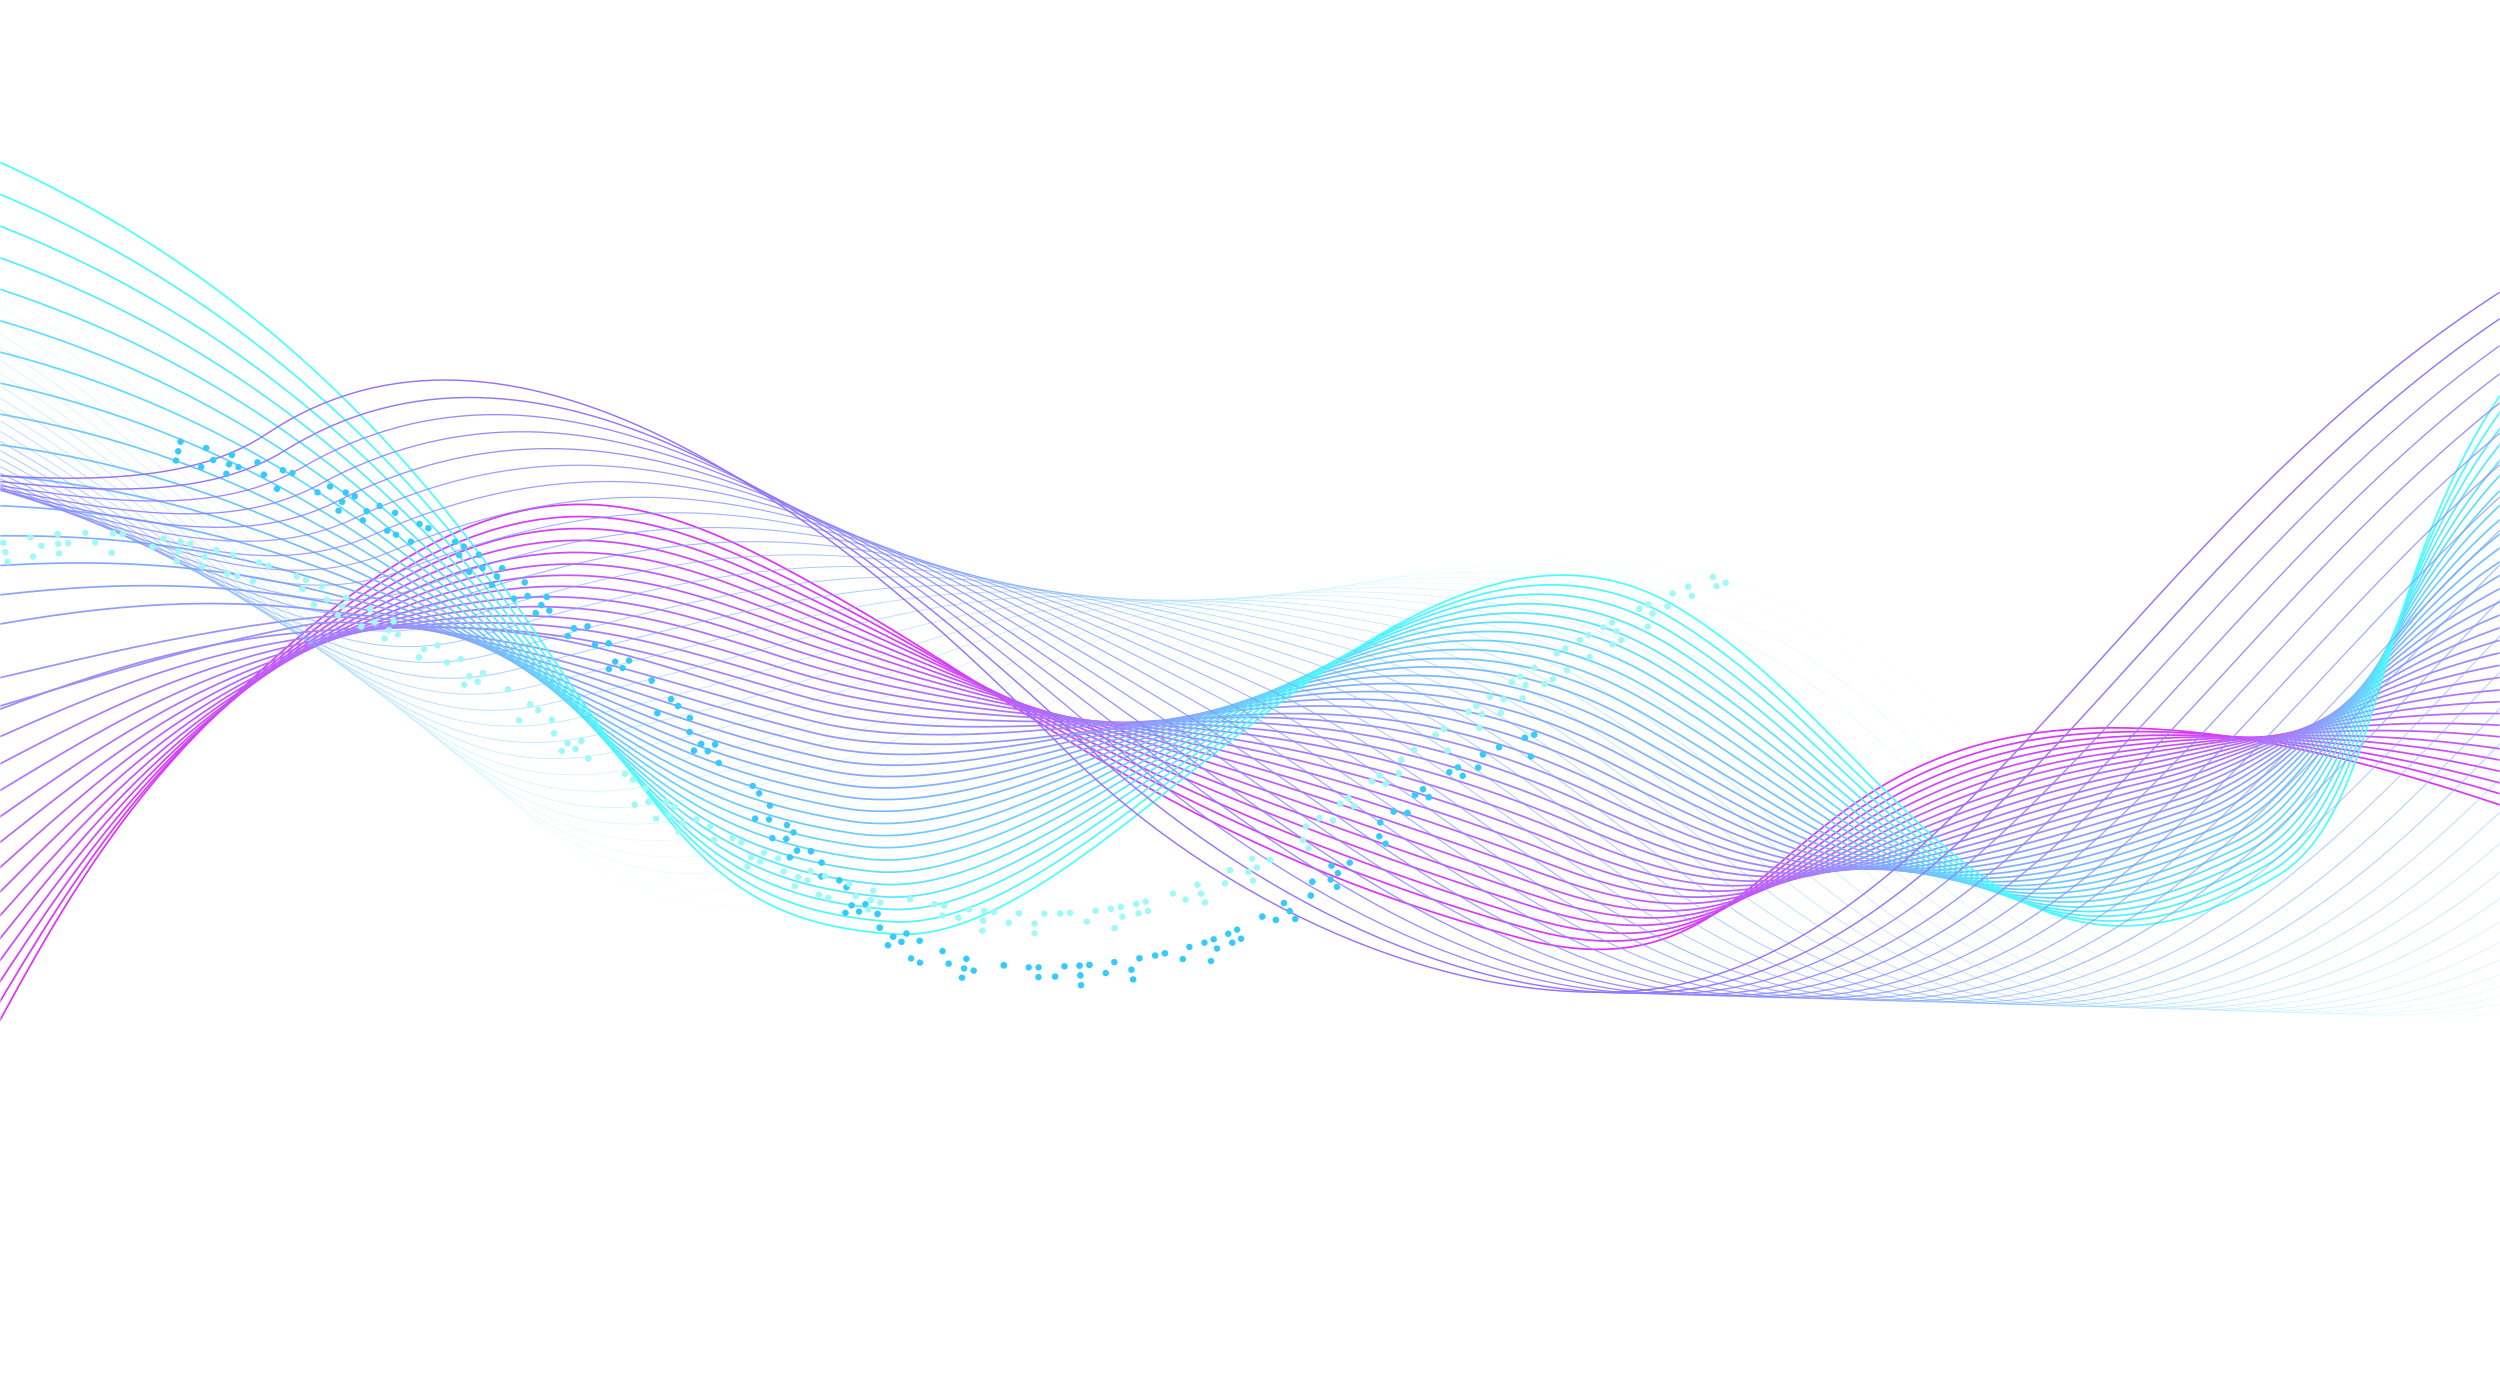 <?xml version="1.0" encoding="UTF-8"?>
<svg id="Layer_1" xmlns="http://www.w3.org/2000/svg" xmlns:xlink="http://www.w3.org/1999/xlink" version="1.1" viewBox="0 0 1716 949">
  <!-- Generator: Adobe Illustrator 29.5.1, SVG Export Plug-In . SVG Version: 2.1.0 Build 141)  -->
  <defs>
    <style>
      .st0, .st1, .st2, .st3, .st4, .st5, .st6, .st7, .st8, .st9, .st10, .st11, .st12, .st13, .st14, .st15, .st16, .st17, .st18, .st19, .st20, .st21, .st22, .st23, .st24, .st25, .st26, .st27, .st28, .st29, .st30, .st31, .st32, .st33, .st34, .st35, .st36, .st37, .st38, .st39, .st40, .st41, .st42, .st43, .st44, .st45, .st46, .st47, .st48, .st49, .st50, .st51, .st52, .st53, .st54, .st55, .st56, .st57, .st58, .st59, .st60, .st61, .st62, .st63 {
        fill: none;
      }

      .st64 {
        mask: url(#mask);
      }

      .st1 {
        stroke: #6794fc;
      }

      .st1, .st2, .st3, .st4, .st5, .st6, .st7, .st8, .st9, .st10, .st11, .st12, .st13, .st14, .st15, .st16, .st17, .st18, .st19, .st20, .st21, .st22, .st23, .st24, .st25, .st26, .st27, .st28, .st29, .st30, .st31, .st32, .st33, .st34, .st35, .st36, .st37, .st38, .st39, .st40, .st41, .st42, .st43, .st44, .st45, .st46, .st47, .st48, .st49, .st50, .st51, .st52, .st53, .st54, .st55, .st56, .st57, .st58, .st59, .st60, .st61, .st62, .st63 {
        stroke-linecap: round;
        stroke-linejoin: round;
      }

      .st1, .st2, .st3, .st4, .st5, .st11, .st14, .st15, .st19, .st20, .st21, .st22, .st23, .st24, .st26, .st27, .st28, .st29, .st34, .st38, .st42, .st47, .st48, .st49, .st50, .st51, .st52, .st54, .st55, .st59, .st60, .st62 {
        stroke-width: 1.2px;
      }

      .st2 {
        stroke: #7384fc;
      }

      .st3 {
        stroke: #925afb;
      }

      .st65 {
        fill: #35cbff;
      }

      .st4 {
        stroke: #b729fa;
      }

      .st5 {
        stroke: #49bdfd;
      }

      .st6 {
        opacity: .3;
        stroke: #35cbff;
        stroke-width: .5px;
      }

      .st6, .st7, .st8, .st9, .st10, .st12, .st13, .st16, .st17, .st18, .st25, .st30, .st31, .st32, .st33, .st35, .st36, .st37, .st39, .st40, .st41, .st43, .st44, .st46, .st53, .st56, .st57, .st58, .st61, .st63 {
        isolation: isolate;
      }

      .st7 {
        opacity: .7;
        stroke: #5c86ff;
        stroke-width: .8px;
      }

      .st8 {
        opacity: .2;
        stroke: #28e2ff;
        stroke-width: .4px;
      }

      .st9 {
        opacity: .3;
        stroke: #32d1ff;
        stroke-width: .4px;
      }

      .st10 {
        opacity: .4;
        stroke: #3fbaff;
        stroke-width: .5px;
      }

      .st11 {
        stroke: #c910f9;
      }

      .st12 {
        opacity: .5;
        stroke: #48a9ff;
        stroke-width: .6px;
      }

      .st13 {
        opacity: .8;
        stroke: #6c6aff;
        stroke-width: .9px;
      }

      .st14 {
        stroke: #866bfc;
      }

      .st15 {
        stroke: #24efff;
      }

      .st16 {
        opacity: .6;
        stroke: #5298ff;
        stroke-width: .7px;
      }

      .st17 {
        opacity: .1;
        stroke: #25e8ff;
        stroke-width: .3px;
      }

      .st18 {
        opacity: .2;
        stroke: #2fd7ff;
        stroke-width: .4px;
      }

      .st19 {
        stroke: #3dcefe;
      }

      .st20 {
        stroke: #43c5fe;
      }

      .st21 {
        stroke: #2ae6fe;
      }

      .st22 {
        stroke: #8c63fb;
      }

      .st23 {
        stroke: #b031fa;
      }

      .st24 {
        stroke: #6d8cfc;
      }

      .st25 {
        opacity: .4;
        stroke: #45afff;
        stroke-width: .6px;
      }

      .st66 {
        mask: url(#mask-1);
      }

      .st26 {
        stroke: #4fb5fd;
      }

      .st27 {
        stroke: #8073fc;
      }

      .st28 {
        stroke: #9e4afb;
      }

      .st29 {
        stroke: #d500f9;
      }

      .st30 {
        opacity: .9;
        stroke: #7658ff;
        stroke-width: .9px;
      }

      .st31 {
        opacity: .3;
        stroke: #3bc0ff;
        stroke-width: .5px;
      }

      .st32 {
        opacity: .7;
        stroke: #627bff;
        stroke-width: .8px;
      }

      .st33 {
        opacity: .2;
        stroke: #2bddff;
        stroke-width: .4px;
      }

      .st34 {
        stroke: #a442fb;
      }

      .st35 {
        opacity: .8;
        stroke: #696fff;
        stroke-width: .9px;
      }

      .st36 {
        opacity: 1;
        stroke: #7953ff;
        stroke-width: 1px;
      }

      .st37 {
        opacity: .4;
        stroke: #42b4ff;
        stroke-width: .6px;
      }

      .st67 {
        fill: #fff;
      }

      .st38 {
        stroke: #30defe;
      }

      .st39 {
        opacity: .6;
        stroke: #598cff;
        stroke-width: .7px;
      }

      .st40 {
        opacity: .6;
        stroke: #5592ff;
        stroke-width: .7px;
      }

      .st41 {
        opacity: 0;
        stroke: #1bf9ff;
        stroke-width: .3px;
      }

      .st42 {
        stroke: #c319fa;
      }

      .st43 {
        opacity: .1;
        stroke: #2ef;
        stroke-width: .3px;
      }

      .st44 {
        opacity: .7;
        stroke: #5f81ff;
        stroke-width: .8px;
      }

      .st45 {
        stroke: #7c4dff;
      }

      .st46 {
        opacity: .3;
        stroke: #38c6ff;
        stroke-width: .5px;
      }

      .st47 {
        stroke: #bd21fa;
      }

      .st68 {
        fill: #a0f9f7;
      }

      .st48 {
        stroke: #36d6fe;
      }

      .st69 {
        opacity: .8;
      }

      .st49 {
        stroke: #7a7bfc;
      }

      .st50 {
        stroke: #1ef7ff;
      }

      .st51 {
        stroke: #18ffff;
      }

      .st52 {
        stroke: #aa3afa;
      }

      .st53 {
        opacity: .5;
        stroke: #4ca3ff;
        stroke-width: .6px;
      }

      .st54 {
        stroke: #9852fb;
      }

      .st55 {
        stroke: #5ba5fd;
      }

      .st56 {
        opacity: .6;
        stroke: #4f9dff;
        stroke-width: .7px;
      }

      .st57 {
        opacity: 0;
        stroke: #1ef4ff;
        stroke-width: .3px;
      }

      .st58 {
        opacity: .8;
        stroke: #6575ff;
        stroke-width: .8px;
      }

      .st59 {
        stroke: #cf08f9;
      }

      .st60 {
        stroke: #55adfd;
      }

      .st61 {
        opacity: .9;
        stroke: #725eff;
        stroke-width: .9px;
      }

      .st62 {
        stroke: #619cfd;
      }

      .st63 {
        opacity: .9;
        stroke: #6f64ff;
        stroke-width: .9px;
      }
    </style>
    <mask id="mask" x="-542.6" y="-23.1" width="2925.7" height="1058.9" maskUnits="userSpaceOnUse">
      <g id="mask0_99_1589">
        <path class="st67" d="M1716,0H0v948h1716V0Z"/>
      </g>
    </mask>
    <mask id="mask-1" x="-542.6" y="-23.1" width="2925.7" height="1058.9" maskUnits="userSpaceOnUse">
      <g id="mask1_99_1589">
        <path class="st67" d="M2145,0H-429v948h2574V0Z"/>
      </g>
    </mask>
  </defs>
  <g class="st69">
    <g class="st64">
      <g class="st66">
        <g>
          <rect class="st0" x="-486" y="-23.1" width="2774.9" height="1058.9"/>
          <path class="st29" d="M-482.3,949.5C-20.4,1017.8-81.1,727.4,136.2,502.6c208-215.3,302.7-169.9,442.4-90.3,132.4,75.5,237.4,170.4,465,231.6,280,75.3,94.4-434.8,1123,111.8"/>
          <path class="st59" d="M-483.2,919.6C-28.6,985.7-75.9,706.3,141.4,497.3c22.6-21.8,43.7-40.7,63.8-56.8,130.3-104.9,211.2-99.6,302.9-58.9,23.9,10.7,48.4,23.5,74.4,37.2,126.7,67.3,230.3,147.3,436,209.7,9.7,3,19.5,5.9,29.7,8.7,172.6,48.5,169.2-119.3,385.3-133.8,132.3-9.2,337,30.9,732.3,230.9"/>
          <path class="st11" d="M-484.2,889.6C-36.9,953.7-70.8,685.3,146.6,492.1c22.6-20.1,43.6-37.6,63.5-52.4,129.8-95.8,208.7-89.3,301.4-49.4,24,10.3,48.7,22.4,74.8,35.2,127.2,62.2,232.8,132.2,436.6,196.1,9.7,3,19.5,6.1,29.6,9.1,171.2,50.2,170.3-105.8,385.1-123.9,132.1-11.1,326.1,13.2,727.1,206.2"/>
          <path class="st42" d="M-485.2,859.6C-45.2,921.7-65.8,664.4,151.8,486.8c22.6-18.5,43.5-34.6,63.3-48,129.2-86.8,206.2-78.8,300-40,24.1,10,48.9,21.3,75.2,33.1,127.5,57.3,235.3,117.3,437.3,182.6,9.7,3.1,19.5,6.3,29.5,9.4,169.7,52.2,171.4-92.6,385-114,132-13.3,315.3-4.4,721.8,181.5"/>
          <path class="st47" d="M-486.2,829.6C-53.5,889.7-60.9,643.6,157,481.6c22.6-16.8,43.3-31.6,63.1-43.5,128.6-77.7,203.8-68.3,298.5-30.5,24.2,9.7,49.1,20.2,75.5,31,127.9,52.3,237.7,102.4,438,169,9.7,3.2,19.4,6.5,29.4,9.7,168.3,54,172.5-79.4,384.9-104.1,131.8-15.4,304.4-22,716.6,156.8"/>
          <path class="st4" d="M-487.1,799.6C-61.8,857.6-56.2,622.9,162.2,476.4c22.6-15.2,43.2-28.5,62.9-39.1,128-68.6,201.3-57.9,297.1-21,24.3,9.4,49.3,19.1,75.9,28.9,128.2,47.4,240.1,87.6,438.6,155.5,9.6,3.3,19.4,6.7,29.3,10.1,166.9,55.8,173.6-66.2,384.7-94.2,131.7-17.5,293.5-39.6,711.4,132.1"/>
          <path class="st23" d="M-488.1,769.6C-70.1,825.6-51.7,602.3,167.4,471.1c22.5-13.5,43-25.5,62.7-34.7,127.3-59.5,198.8-47.4,295.6-11.6,24.4,9,49.6,18,76.2,26.8,128.5,42.5,242.6,72.8,439.3,141.9,9.6,3.4,19.4,7,29.3,10.4,165.5,57.6,174.7-53,384.6-84.3,131.5-19.7,282.6-57.2,706.1,107.4"/>
          <path class="st52" d="M-489.1,739.6C-78.3,793.6-47.4,581.7,172.6,465.9c22.5-11.8,42.8-22.5,62.5-30.3,126.6-50.4,196.3-36.9,294.1-2.1,24.5,8.7,49.8,16.9,76.6,24.7,128.8,37.6,245,58,440,128.4,9.6,3.5,19.3,7.2,29.2,10.7,164.1,59.3,175.8-39.8,384.4-74.4,131.4-21.8,271.7-74.8,700.9,82.7"/>
          <path class="st34" d="M-490.1,709.6c403.5,52,446.7-148.5,667.9-249,22.4-10.2,42.7-19.4,62.3-25.9,125.8-41.3,193.7-26.4,292.7,7.4,24.6,8.4,50,15.8,76.9,22.7,129.1,32.7,247.4,43.2,440.6,114.8,9.6,3.6,19.3,7.4,29.1,11.1,162.7,61.1,176.9-26.7,384.3-64.5,131.2-24,260.9-92.4,695.7,58"/>
          <path class="st28" d="M-491,679.6c396.2,50,451.5-139.2,674-224.2,22.3-8.5,42.5-16.4,62.1-21.5,125-32.3,191.2-15.9,291.2,16.9,24.7,8.1,50.2,14.8,77.3,20.6,129.4,27.8,249.9,28.4,441.3,101.3,9.6,3.7,19.2,7.6,29,11.4,161.2,62.8,178-13.5,384.2-54.6,131.1-26.1,250-110.1,690.5,33.3"/>
          <path class="st54" d="M-492,649.6c388.9,48,456.1-129.9,680.2-199.4,22.1-6.9,42.3-13.4,61.9-17,124.1-23.3,188.7-5.4,289.7,26.4,24.8,7.8,50.5,13.7,77.7,18.5,129.6,22.9,252.3,13.7,442,87.7,9.6,3.8,19.2,7.8,28.9,11.8,159.8,64.6,179.1-.4,384-44.7,131-28.3,239.1-127.7,685.2,8.6"/>
          <path class="st3" d="M-493,619.6c381.6,46,460.4-120.7,686.4-174.7,21.9-5.2,42.1-10.4,61.6-12.6,123.1-14.3,186.2,5.1,288.3,35.8,24.9,7.5,50.7,12.6,78,16.4,129.9,18,254.7-1.1,442.6,74.1,9.6,3.8,19.2,8,28.9,12.1,158.4,66.3,180.2,12.7,383.9-34.8,130.8-30.5,228.2-145.3,680-16"/>
          <path class="st22" d="M-493.9,589.6C-119.6,633.6-29.5,477.8,198.6,439.7c21.8-3.6,41.9-7.3,61.4-8.2,122.1-5.4,183.7,15.6,286.8,45.3,25,7.2,50.9,11.5,78.4,14.3,130.1,13.2,257.1-15.8,443.3,60.6,9.6,3.9,19.2,8.2,28.8,12.4,157,68,181.3,25.8,383.7-24.9,130.6-32.7,217.3-162.9,674.8-40.7"/>
          <path class="st14" d="M-494.9,559.6c367,42.1,468.4-103.1,698.7-125.2,21.6-2.1,41.7-3.1,61.2-3.8,121.1-4.4,181.1,26.2,285.4,54.8,25,6.9,51.1,10.5,78.7,12.2,130.4,8.4,259.5-30.5,443.9,47,9.6,4,19.1,8.5,28.7,12.8,155.7,69.7,182.4,38.8,383.6-15,130.5-34.9,206.5-180.5,669.5-65.4"/>
          <path class="st27" d="M-495.9,529.6c359.8,40.7,476-57.6,704.9-100.4,21-3.9,41.5-1.3,61,.6,120.1,12.2,178.6,36.7,283.9,64.2,25.1,6.6,51.3,9.4,79.1,10.1,130.6,3.5,261.9-45.2,444.6,33.5,9.6,4.1,19.1,8.7,28.7,13.1,154.3,71.4,183.5,51.9,383.5-5.1,130.4-37.2,195.6-198.2,664.3-90.1"/>
          <path class="st49" d="M-496.8,499.6c352.5,38.8,477.2-48.7,711.1-75.6,21-2.4,41.3,1.6,60.8,5.1,119.1,20.9,176.1,47.3,282.4,73.7,25.2,6.3,51.5,7.7,79.4,8.1,130.8,1.7,264.3-59.9,445.3,19.9,9.6,4.2,19,8.9,28.6,13.4,152.9,73.1,184.6,64.9,383.3,4.8,130.2-39.4,184.7-215.8,659.1-114.8"/>
          <path class="st2" d="M-497.8,469.6c345.2,36.1,479.6-78.8,717.2-50.9,20.9,2.5,41.1,4.6,60.6,9.5,118.1,29.5,173.5,57.8,281,83.2,25.3,6,51.7,7.3,79.8,6,131.1-6,266.7-74.6,445.9,6.4,9.6,4.3,19,9.1,28.5,13.8,151.5,74.8,185.7,77.9,383.2,14.7,130.1-41.6,173.8-233.4,653.9-139.5"/>
          <path class="st24" d="M-498.8,439.6c338,34.1,483.5-71.4,723.4-26.1,20.7,3.9,40.8,7.5,60.4,13.9,117.1,38,171,68.4,279.5,92.7,25.4,5.7,52,6.2,80.2,3.9,131.3-10.8,269.1-89.2,446.6-7.2,9.6,4.4,19,9.3,28.4,14.1,150.1,76.4,186.8,90.9,383,24.6,129.9-43.9,162.9-251,648.7-164.2"/>
          <path class="st1" d="M-499.8,409.6c330.8,32.1,487.6-64.3,729.6-1.3,20.5,5.3,40.7,10.5,60.2,18.3,116.2,46.5,168.5,79,278,102.2,25.5,5.4,52.2,5.2,80.5,1.8,131.6-15.6,271.4-103.9,447.3-20.7,9.6,4.5,18.9,9.5,28.3,14.4,148.7,78.1,187.8,103.9,382.9,34.5,129.7-46.2,152-268.7,643.4-188.9"/>
          <path class="st62" d="M-500.8,379.6c323.6,30.2,491.8-57.4,735.8,23.5,20.3,6.7,40.5,13.4,59.9,22.7,115.3,55,165.9,89.5,276.6,111.6,25.6,5.1,52.4,4.1,80.9-.3,131.8-20.3,273.8-118.5,447.9-34.3,9.6,4.6,18.9,9.7,28.3,14.8,147.4,79.8,188.9,116.9,382.8,44.4,129.6-48.4,141.2-286.3,638.2-213.6"/>
          <path class="st55" d="M-501.7,349.6c316.4,28.2,496.3-50.8,741.9,48.2,20.2,8.1,40.3,16.4,59.7,27.1,114.5,63.4,163.4,100.1,275.1,121.1,25.6,4.8,52.6,3.1,81.2-2.3,132.1-25,276.2-133.1,448.6-47.8,9.6,4.7,18.9,9.9,28.2,15.1,146,81.4,190,129.8,382.6,54.3,129.4-50.7,130.3-303.9,633-238.3"/>
          <path class="st60" d="M-502.7,319.5C-193.4,345.8-1.7,275.3,245.4,392.5c20,9.5,40.1,19.3,59.5,31.5,113.7,71.9,160.8,110.7,273.6,130.6,25.7,4.5,52.8,2,81.6-4.4,132.3-29.7,278.5-147.7,449.3-61.4,9.6,4.8,18.8,10.1,28.1,15.5,144.7,83,191,142.8,382.5,64.2,129.2-53,119.4-321.5,627.8-263"/>
          <path class="st26" d="M-503.7,289.5C-201.5,313.8,2.4,251.6,250.6,387.3c19.9,10.9,40,22.2,59.3,36,113,80.3,158.3,121.3,272.2,140.1,25.8,4.2,53,1,81.9-6.5,132.6-34.4,280.9-162.3,449.9-74.9,9.5,4.9,18.8,10.3,28,15.8,143.3,84.7,192,155.7,382.3,74.1,129-55.3,108.5-339.2,622.5-287.7"/>
          <path class="st5" d="M-504.6,259.5c295,22.3,511.3-31.5,760.5,122.6,19.8,12.3,39.8,25.1,59.1,40.4,112.3,88.7,155.8,132,270.7,149.5,25.9,4,53.3,0,82.3-8.6,132.9-39.1,283.2-176.9,450.6-88.5,9.5,5,18.8,10.5,27.9,16.1,141.9,86.3,193.1,168.6,382.2,84,128.8-57.6,97.6-356.8,617.3-312.4"/>
          <path class="st20" d="M-505.6,229.5C-217.7,249.8,11.2,204.3,261.1,376.8c19.8,13.6,39.7,28.1,58.9,44.8,111.6,97.1,153.2,142.6,269.2,159,26,3.7,53.5-1.1,82.7-10.7,133.2-43.8,285.5-191.5,451.3-102.1,9.5,5.1,18.7,10.7,27.9,16.5,140.6,87.9,194.1,181.5,382.1,93.9,128.6-60,86.7-374.4,612.1-337.1"/>
          <path class="st19" d="M-506.5,199.5C-225.7,217.9,15.9,180.7,266.3,371.6c19.7,15,39.5,31,58.7,49.2,111,105.6,150.7,153.2,267.8,168.5,26.1,3.4,53.7-2.1,83-12.8,133.5-48.5,287.9-206,451.9-115.6,9.5,5.2,18.7,11,27.8,16.8,139.3,89.5,195.1,194.4,381.9,103.8,128.4-62.3,75.9-392,606.9-361.8"/>
          <path class="st48" d="M-507.5,169.4c273.8,16.5,528.4-12.3,779,196.9,19.7,16.4,39.4,33.9,58.5,53.6,110.5,114,148.1,163.9,266.3,178,26.1,3.1,53.9-3.2,83.4-14.9,133.8-53.2,290.2-220.6,452.6-129.2,9.5,5.3,18.7,11.2,27.7,17.1,138,91.1,196.1,207.3,381.8,113.7,128.2-64.6,65-409.7,601.6-386.5"/>
          <path class="st38" d="M-508.5,139.4c266.8,14.6,534.4-5.8,785.2,221.7,19.6,17.8,39.2,36.9,58.3,58.1,109.9,122.5,145.6,174.5,264.9,187.4,26.2,2.8,54.2-4.2,83.7-16.9,134.1-57.8,292.5-235.1,453.3-142.7,9.5,5.4,18.6,11.4,27.6,17.5,136.7,92.7,197.1,220.2,381.7,123.6,128-67,54.1-427.3,596.4-411.2"/>
          <path class="st21" d="M-509.5,109.4c259.9,12.7,540.6.8,791.4,246.5,19.6,19.2,39.1,39.8,58,62.5,109.4,131,143.1,185.2,263.4,196.9,26.3,2.6,54.4-5.2,84.1-19,134.5-62.5,294.8-249.6,453.9-156.3,9.5,5.5,18.6,11.6,27.5,17.8,135.3,94.3,198.1,233,381.5,133.5,127.8-69.3,43.2-444.9,591.2-435.9"/>
          <path class="st15" d="M-510.5,79.3c252.9,10.8,546.8,7.6,797.5,271.3,19.6,20.6,39,42.8,57.8,66.9,108.9,139.5,140.5,196.1,261.9,206.4,26.4,2.3,54.7-6.2,84.4-21.1,134.9-66.9,297.1-264.2,454.6-169.8,9.5,5.7,18.6,11.8,27.5,18.1,134.2,95.7,199.1,245.9,381.4,143.4,127.5-71.7,32.3-462.5,586-460.6"/>
          <path class="st50" d="M-511.4,49.3c246,9,553.2,14.4,803.7,296.1,19.6,22,38.9,45.7,57.6,71.3,108.6,147.9,138,206.6,260.5,215.9,26.5,2,54.9-7.3,84.8-23.2,135.2-71.7,299.2-278.5,455.2-183.4,9.4,5.8,18.5,12,27.4,18.5,132.8,97.4,199.9,258.6,381.2,153.3,127.2-74.2,21.4-480.2,580.8-485.3"/>
          <path class="st51" d="M-512.4,19.3C-254.5,27,97.9,42.9,354.9,415.9c107.9,156.6,135.5,217.2,259,225.3,146.5,9.6,352.5-339.8,541.1-222.2,149.9,93.5,216.2,297.7,408.4,182,127-76.4,10.5-497.8,575.5-510"/>
          <path class="st41" d="M-508.4,28.2C345,73.4,237.1,661,546.3,645.1c310.9-17,223.7-265.3,560.1-269.6,334.3-4.3,315.8,333.5,623.6,323.5,372.3-12.2,377.4-367.9,653.1-328.7"/>
          <path class="st57" d="M-509.5,36.8C327.9,80.4,231.6,652.4,534.2,633.5c306.1-19.1,228.9-249.4,559.5-253.5,326.3-4,313.5,328.3,615.8,318.5,371.3-12.3,379.7-380.6,672.3-336.4"/>
          <path class="st43" d="M-510.6,45.4C310.8,87.4,226,643.3,522.1,621.9c301.2-21.7,234.1-242.4,558.9-237.5,318.4,4.8,311.3,323.1,607.9,313.4,370.4-12.4,381.9-393.4,691.6-344.1"/>
          <path class="st17" d="M-511.7,54C293.6,94.4,220.5,634.1,510,610.3c296.4-24.4,239.2-230.9,558.4-221.4,319.2,9.5,309,317.9,600.1,308.2,369.4-12.6,384.1-406.1,710.8-351.7"/>
          <path class="st8" d="M-512.9,62.6C276.5,101.4,215,625,497.9,598.7c291.6-27,244.3-219.5,557.8-205.3,302.5,13.7,306.8,312.7,592.2,303.2,368.5-12.7,386.3-418.8,730.1-359.4"/>
          <path class="st33" d="M-514,71.2C259.4,108.4,209.4,615.8,485.8,587.2c286.8-29.7,249.3-208.2,557.2-189.3,294.4,18.1,304.5,307.5,584.4,298,367.5-12.8,388.5-431.5,749.3-367.1"/>
          <path class="st18" d="M-515.1,79.8C242.2,115.5,203.9,606.6,473.7,575.6c282-32.4,254.3-196.8,556.7-173.2,286.4,22.4,302.3,302.3,576.5,293,366.5-13,390.7-444.2,768.6-374.7"/>
          <path class="st9" d="M-516.2,88.4C225.1,122.5,198.4,597.3,461.6,564c277.3-35.1,259.3-185.6,556.1-157.1,278.3,26.7,300,297,568.7,287.8,365.6-13.1,392.9-457,787.9-382.4"/>
          <path class="st6" d="M-517.4,97C207.9,129.5,192.9,588.1,449.5,552.4c272.5-37.8,264.2-174.3,555.5-141,270.2,30.9,297.8,291.8,560.8,282.7,364.6-13.2,395.2-469.7,807.1-390.1"/>
          <path class="st46" d="M-518.5,105.6c709.3,30.8,705.9,473.1,955.9,435.2,267.7-40.6,269.1-163.1,555-125,262.1,35,295.5,286.6,553,277.6,363.6-13.4,397.4-482.4,826.4-397.7"/>
          <path class="st31" d="M-519.6,114.2c693.3,29.3,701.5,455.2,944.9,415,263-43.4,274-152,554.4-108.9,253.9,39,293.3,281.4,545.1,272.5,362.7-13.5,399.6-495.1,845.7-405.4"/>
          <path class="st10" d="M-520.7,122.8c677.2,27.7,697.2,437.2,933.9,394.9,258.2-46.2,278.9-141,553.8-92.8,245.8,43,291,276.2,537.3,267.4,361.7-13.6,401.8-507.9,864.9-413.1"/>
          <path class="st37" d="M-521.8,131.4C139.4,157.5,170.9,550.7,401.1,506.1c253.5-49.1,283.7-130,553.3-76.8,237.6,46.9,288.8,271,529.4,262.3,360.8-13.8,404-520.6,884.2-420.7"/>
          <path class="st25" d="M-523,140C122.2,164.5,165.5,541.2,389,494.5c248.7-52,288.5-119.1,552.7-60.7,229.4,50.7,286.5,265.7,521.6,257.2,359.8-13.9,406.2-533.3,903.5-428.4"/>
          <path class="st12" d="M-524.1,148.6C105.1,171.6,160,531.8,376.9,483c244-54.9,293.3-108.3,552.1-44.6,221.2,54.4,284.3,260.5,513.7,252.1,358.8-14,408.4-546,922.7-436"/>
          <path class="st53" d="M-525.2,157.3C88,178.6,154.5,522.2,364.8,471.4c239.2-57.9,298-97.6,551.6-28.6,213,58,282.1,255.3,505.9,247,357.9-14.1,410.7-558.7,942-443.7"/>
          <path class="st56" d="M-526.3,165.9C70.8,185.6,149,512.7,352.7,459.8c234.5-60.9,302.8-87,551-12.5,204.8,61.4,279.8,250.1,498,241.9,356.9-14.3,412.9-571.5,961.2-451.4"/>
          <path class="st16" d="M-527.5,174.5C53.7,192.6,143.5,503.1,340.6,448.2c229.7-63.9,307.6-76.5,550.5,3.6,196.7,64.8,277.5,244.9,490.2,236.8,356-14.4,415.1-584.2,980.5-459"/>
          <path class="st40" d="M-528.6,183.1C36.6,199.6,138,493.4,328.5,436.6c225-67,312.4-66.1,549.9,19.6,188.5,68.1,275.3,239.7,482.3,231.7,355-14.5,417.3-596.9,999.8-466.7"/>
          <path class="st39" d="M-529.7,191.7C19.4,206.6,132.5,483.7,316.4,425.1c220.2-70.2,317.2-55.9,549.3,35.7,180.4,71.2,273,234.5,474.5,226.6,354-14.7,419.5-609.6,1019-474.4"/>
          <path class="st7" d="M-530.8,200.3C2.3,213.6,126.9,473.9,304.3,413.5c215.4-73.5,322.1-45.9,548.8,51.8,172.3,74.2,270.8,229.2,466.6,221.5,353.1-14.8,421.7-622.4,1038.3-482"/>
          <path class="st44" d="M-531.9,208.9C-14.9,220.6,121.4,464.1,292.2,401.9c210.6-76.8,327.1-36,548.2,67.9,164.3,77.1,268.6,224,458.8,216.4,352.1-14.9,423.9-635.1,1057.6-489.7"/>
          <path class="st32" d="M-533.1,217.5C-32,227.7,115.8,454.3,280.1,390.3c205.8-80.1,332.2-26.2,547.6,83.9,156.3,79.9,266.3,218.8,450.9,211.3,351.2-15.1,426.2-647.8,1076.8-497.4"/>
          <path class="st58" d="M-534.2,226.1C-49.1,234.7,110.2,444.4,268,378.7c200.9-83.6,337.4-16.7,547.1,100,148.5,82.6,264.1,213.6,443.1,206.2,350.2-15.2,428.4-660.5,1096.1-505"/>
          <path class="st35" d="M-535.3,234.7c469,7,639.9,199.7,791.2,132.5,195.9-87.1,342.7-7.3,546.5,116.1,140.7,85.2,261.8,208.4,435.2,201.1,349.2-15.3,430.6-673.2,1115.4-512.7"/>
          <path class="st13" d="M-536.4,243.3c453,5.4,635.3,181.1,780.2,112.3,190.9-90.7,348.3,1.9,545.9,132.1,133.1,87.7,259.6,203.2,427.4,196,348.3-15.5,432.8-686,1134.6-520.4"/>
          <path class="st63" d="M-537.6,251.9c437,3.8,630.7,162.4,769.2,92.1,185.9-94.3,354,10.9,545.4,148.2,125.6,90.1,257.3,197.9,419.5,190.9,347.3-15.6,435-698.7,1153.9-528"/>
          <path class="st61" d="M-538.7,260.5c421,2.2,626,143.7,758.2,71.9,180.8-98.1,360.1,19.8,544.8,164.3,118.2,92.4,255.1,192.7,411.7,185.8,346.3-15.7,437.2-711.4,1173.1-535.7"/>
          <path class="st30" d="M-539.8,269.1c405,.6,621.3,124.9,747.3,51.7,175.5-102,366.4,28.5,544.3,180.3,111,94.8,252.8,187.5,403.8,180.7,345.4-15.9,439.4-724.1,1192.4-543.4"/>
          <path class="st36" d="M-540.9,277.7c389-.9,616.5,106.1,736.3,31.6,170.2-105.9,373,37.1,543.7,196.4,104,97.1,250.6,182.3,396,175.6,344.4-16,441.7-736.8,1211.7-551"/>
          <path class="st45" d="M-542.1,286.3c372.9-2.5,611.6,87.3,725.3,11.4,164.7-110,380,45.6,543.1,212.5,97.2,99.4,248.3,177.1,388.1,170.5,343.5-16.1,443.9-749.6,1230.9-558.7"/>
        </g>
      </g>
    </g>
  </g>
  <g>
    <path class="st65" d="M118.8,317.3c-.3-.5-.4-1.1-.2-1.7.2-.6.5-1.1,1-1.4.5-.3,1.1-.3,1.7-.2.6.2,1.1.5,1.4.9s.4,1,.2,1.7c-.2.6-.5,1.1-1,1.4-.5.3-1.1.4-1.7.2-.7-.2-1.1-.5-1.4-1h0ZM120.4,310.9c-.3-.5-.4-1.1-.2-1.7.2-.7.5-1.1,1-1.4.5-.3,1.1-.4,1.7-.2.7.2,1.1.5,1.4,1,.3.5.4,1.1.2,1.7-.2.6-.5,1.1-1,1.4s-1.1.4-1.7.2c-.6-.2-1.1-.5-1.4-1h0ZM122,304.3c-.3-.5-.4-1.1-.2-1.7.2-.6.5-1.1,1-1.4.5-.3,1.1-.4,1.7-.2.7.2,1.1.5,1.4,1,.3.5.4,1.1.2,1.7-.2.7-.5,1.1-1,1.4-.5.3-1.1.4-1.7.2-.7-.2-1.1-.5-1.4-1h0Z"/>
    <path class="st65" d="M137.5,322.7c-.7-.2-1.1-.5-1.4-1-.3-.5-.4-1.1-.2-1.7.2-.6.5-1.1,1-1.4.5-.3,1.1-.3,1.7-.2.7.2,1.1.5,1.4,1,.3.5.4,1,.2,1.7-.2.7-.5,1.1-1,1.4-.5.3-1.1.4-1.7.2h0ZM141,309.7c-.6-.2-1.1-.5-1.4-1-.3-.5-.4-1.1-.2-1.7.2-.7.5-1.1,1-1.4.5-.3,1.1-.3,1.7-.2.7.2,1.1.5,1.4,1,.3.5.4,1.1.2,1.7-.2.7-.5,1.1-1,1.4-.5.3-1.1.3-1.7.2h0ZM145.8,317.9c-.6-.2-1.1-.5-1.4-1-.3-.5-.4-1.1-.2-1.7.2-.6.5-1.1,1-1.4.5-.3,1.1-.3,1.7-.2.6.2,1.1.5,1.4,1,.3.5.3,1.1.2,1.7s-.5,1.1-1,1.4c-.5.3-1.1.4-1.7.2h0Z"/>
    <path class="st65" d="M153.4,326.2c-.3-.5-.3-1.1-.1-1.7.2-.6.5-1.1,1-1.3.5-.2,1.1-.3,1.7-.1.6.2,1.1.5,1.4,1,.3.5.4,1,.2,1.7-.2.6-.5,1.1-1,1.4-.5.3-1.1.3-1.7.2-.6-.2-1.1-.6-1.4-1.1ZM155.2,319.9c-.3-.5-.3-1.1-.1-1.7.2-.6.5-1.1,1-1.4.5-.3,1.1-.3,1.7-.2s1.1.5,1.4,1c.3.5.3,1.1.1,1.7-.2.6-.5,1.1-1,1.4-.5.3-1.1.3-1.7.1-.6-.2-1.1-.5-1.4-1h0ZM157.1,313.4c-.3-.5-.3-1.1-.1-1.7.2-.6.5-1.1,1-1.4.5-.3,1.1-.3,1.7-.1.7.2,1.1.5,1.4,1,.3.5.3,1.1.1,1.7-.2.7-.5,1.1-1,1.4-.5.3-1.1.3-1.7.1-.6-.2-1.1-.6-1.4-1.1h0ZM161.7,321.7c-.3-.5-.3-1.1-.1-1.7.2-.6.5-1.1,1-1.4.5-.3,1.1-.3,1.7-.1.6.2,1.1.5,1.4,1,.3.5.3,1.1.1,1.7-.2.6-.5,1.1-1,1.4-.5.3-1.1.3-1.7.1-.6-.2-1.1-.5-1.4-1h0Z"/>
    <path class="st65" d="M174.7,318.4c-.3-.5-.3-1.1-.1-1.7.2-.6.6-1.1,1.1-1.4.5-.3,1.1-.3,1.7-.1.6.2,1.1.6,1.4,1.1.3.5.3,1.1.1,1.7-.2.6-.5,1.1-1.1,1.4-.5.3-1.1.3-1.7.1-.6-.2-1.1-.6-1.4-1.1h0ZM179.1,326.9c-.3-.5-.3-1.1-.1-1.7.2-.6.6-1.1,1.1-1.4.5-.3,1.1-.3,1.7-.1.7.2,1.1.6,1.4,1.1.3.5.3,1.1.1,1.7-.2.6-.6,1.1-1.1,1.4-.5.3-1.1.3-1.7.1-.6-.2-1.1-.6-1.4-1.1Z"/>
    <path class="st65" d="M189.3,337.6c-.6-.2-1.1-.6-1.3-1.1-.3-.5-.3-1.1,0-1.7.2-.6.6-1.1,1.1-1.3.5-.2,1.1-.3,1.7,0s1.1.6,1.4,1.1.3,1.1,0,1.7c-.2.6-.6,1.1-1.1,1.3-.5.3-1.1.3-1.7,0ZM193.5,324.8c-.6-.2-1.1-.6-1.4-1.1-.3-.5-.3-1.1,0-1.7.2-.6.6-1.1,1.1-1.3.5-.3,1.1-.3,1.7,0,.6.2,1.1.6,1.4,1.1.3.5.3,1.1,0,1.7-.2.6-.6,1.1-1.1,1.3-.5.3-1.1.3-1.7,0h0ZM199.9,326.9c-.6-.2-1.1-.6-1.3-1.1-.3-.5-.3-1.1,0-1.7.2-.6.6-1.1,1.1-1.4s1.1-.3,1.7,0c.6.2,1.1.6,1.3,1.1.3.5.3,1.1,0,1.7-.2.6-.6,1.1-1.1,1.4s-1.1.3-1.7,0Z"/>
    <path class="st65" d="M215.9,338.9c-.2-.5-.3-1.1,0-1.7.2-.6.6-1.1,1.1-1.3s1.1-.2,1.7,0c.6.2,1.1.6,1.3,1.1s.2,1.1,0,1.7c-.2.6-.6,1.1-1.1,1.3-.5.2-1.1.2-1.7,0-.6-.2-1.1-.6-1.3-1.2h0ZM224.5,334.9c-.2-.5-.3-1.1,0-1.7.2-.6.6-1.1,1.1-1.3s1.1-.2,1.7,0c.6.2,1.1.6,1.3,1.1.2.5.2,1.1,0,1.7-.2.6-.6,1.1-1.1,1.3s-1.1.2-1.7,0c-.6-.2-1.1-.6-1.3-1.1h0Z"/>
    <path class="st65" d="M230.3,351.5c-.2-.5-.2-1.1,0-1.7.2-.6.6-1.1,1.2-1.3s1.1-.2,1.7,0c.6.2,1.1.6,1.3,1.1.2.5.2,1.1,0,1.7-.2.6-.6,1.1-1.2,1.3-.5.2-1.1.2-1.7,0-.6-.3-1.1-.7-1.3-1.2h0ZM232.7,345.3c-.2-.5-.2-1.1,0-1.7.2-.6.6-1.1,1.2-1.3s1.1-.2,1.7,0,1.1.6,1.3,1.2c.2.5.2,1.1,0,1.7-.2.6-.6,1.1-1.2,1.3-.5.2-1.1.2-1.7,0-.6-.3-1.1-.7-1.3-1.2ZM235.2,339c-.2-.5-.2-1.1,0-1.7.2-.6.6-1.1,1.2-1.3.5-.2,1.1-.2,1.7,0,.6.2,1.1.6,1.3,1.2.2.5.2,1.1,0,1.7s-.6,1.1-1.2,1.3c-.5.2-1.1.2-1.7,0-.6-.3-1.1-.7-1.3-1.2ZM241.4,341.5c-.2-.5-.2-1.1,0-1.7s.6-1.1,1.2-1.3,1.1-.2,1.7,0c.6.2,1.1.6,1.3,1.2.2.5.2,1.1,0,1.7s-.6,1.1-1.2,1.3-1.1.2-1.7,0c-.6-.3-1.1-.7-1.3-1.2Z"/>
    <path class="st65" d="M247,358c-.2-.5-.2-1.1,0-1.7s.7-1,1.2-1.2,1.1-.2,1.7,0,1.1.7,1.3,1.2c.2.5.2,1.1,0,1.7-.3.6-.7,1-1.2,1.3-.5.2-1.1.2-1.7,0-.6-.3-1-.7-1.3-1.2ZM249.6,351.8c-.2-.5-.2-1.1,0-1.7.3-.6.7-1,1.2-1.3.5-.2,1.1-.2,1.7,0,.6.3,1,.7,1.3,1.2s.2,1.1,0,1.7c-.3.6-.7,1-1.2,1.3s-1.1.2-1.7,0c-.6-.3-1-.7-1.3-1.2ZM258.5,348.2c-.2-.5-.2-1.1,0-1.7.3-.6.7-1,1.2-1.3.5-.2,1.1-.2,1.7,0,.6.3,1,.7,1.3,1.2.2.5.2,1.1,0,1.7-.3.6-.7,1-1.2,1.3-.5.2-1.1.2-1.7,0-.6-.3-1-.7-1.3-1.2Z"/>
    <path class="st65" d="M263.6,365.1c-.2-.5-.2-1.1.1-1.7.3-.6.7-1,1.2-1.2.5-.2,1.1-.1,1.7.1.6.3,1,.7,1.2,1.2s.2,1.1,0,1.7c-.3.6-.7,1-1.2,1.2-.5.2-1.1.2-1.7-.1-.6-.3-1-.7-1.2-1.2h0ZM269.1,352.8c-.2-.5-.2-1.1.1-1.7.3-.6.7-1,1.2-1.2.5-.2,1.1-.2,1.7.1.6.3,1,.7,1.2,1.2.2.5.2,1.1-.1,1.7-.3.6-.7,1-1.2,1.2s-1.1.2-1.7-.1c-.6-.3-1-.7-1.2-1.2h0ZM269.7,367.8c-.2-.5-.2-1.1.1-1.7.3-.6.7-1,1.2-1.2.5-.2,1.1-.1,1.7.1s1,.7,1.2,1.2c.2.5.2,1.1,0,1.7-.3.6-.7,1-1.2,1.2-.5.2-1.1.2-1.7-.1-.6-.3-1-.7-1.2-1.2h0Z"/>
    <path class="st65" d="M281.2,373.8c-.6-.3-1-.7-1.2-1.3-.2-.5-.1-1.1.1-1.7.3-.6.7-1,1.2-1.2.5-.2,1.1-.1,1.7.2.6.3,1,.7,1.2,1.2.2.5.2,1.1-.1,1.7-.3.6-.7,1-1.3,1.2-.5.2-1.1.1-1.7-.2h0ZM287,361.7c-.6-.3-1-.7-1.2-1.3s-.1-1.1.1-1.7c.3-.6.7-1,1.3-1.2.5-.2,1.1-.1,1.7.1.6.3,1,.7,1.2,1.3.2.5.1,1.1-.1,1.7-.3.6-.7,1-1.3,1.2-.5.2-1.1.1-1.7-.2h0ZM293.1,364.6c-.6-.3-1-.7-1.2-1.3-.2-.5-.1-1.1.1-1.7.3-.6.7-1,1.3-1.2.5-.2,1.1-.1,1.7.2.6.3,1,.7,1.2,1.3.2.5.1,1.1-.1,1.7-.3.6-.7,1-1.3,1.2-.5.2-1.1.1-1.7-.2h0Z"/>
    <path class="st65" d="M310.2,372.6c-.2-.6,0-1.1.2-1.7.3-.6.8-1,1.3-1.1.6-.2,1.1,0,1.7.2.6.3,1,.8,1.1,1.3.2.6,0,1.1-.2,1.7-.3.6-.8,1-1.3,1.1-.6.2-1.1,0-1.7-.2-.6-.3-1-.8-1.1-1.3ZM313,381.7c-.2-.5-.1-1.1.2-1.7.3-.6.8-1,1.3-1.1.6-.2,1.1,0,1.7.2.6.3,1,.8,1.1,1.3.2.6,0,1.1-.2,1.7-.3.6-.8,1-1.3,1.1-.6.2-1.1,0-1.7-.2-.6-.3-1-.8-1.1-1.3ZM316.2,375.8c-.2-.6-.1-1.1.2-1.7.3-.6.8-1,1.3-1.1.6-.2,1.1,0,1.7.2.6.3,1,.8,1.1,1.3.2.6,0,1.1-.2,1.7-.3.6-.8,1-1.3,1.1-.6.2-1.1,0-1.7-.2-.6-.3-1-.8-1.1-1.3Z"/>
    <path class="st65" d="M320.9,394.4c-.6-.3-.9-.8-1.1-1.3-.2-.6,0-1.1.3-1.7.3-.6.8-.9,1.3-1.1.5-.1,1.1,0,1.7.3.6.3,1,.8,1.1,1.3s0,1.1-.2,1.7c-.3.6-.8.9-1.3,1.1-.6.2-1.1,0-1.7-.3h0ZM327.6,382.7c-.6-.3-.9-.8-1.1-1.3-.2-.6,0-1.1.3-1.7.3-.6.8-1,1.3-1.1.6-.2,1.1,0,1.7.3.6.3,1,.8,1.1,1.3.1.6,0,1.1-.3,1.7-.3.6-.8,1-1.3,1.1-.6.2-1.1,0-1.7-.3h0ZM330.1,391.9c-.6-.4-.9-.8-1.1-1.4-.2-.6,0-1.1.3-1.7.3-.6.8-.9,1.3-1.1.6-.2,1.1,0,1.7.3.6.3.9.8,1.1,1.3.2.6,0,1.1-.3,1.7-.3.6-.8.9-1.3,1.1-.6.2-1.1,0-1.7-.3h0Z"/>
    <path class="st65" d="M336.5,403.4c-.6-.4-.9-.8-1.1-1.4-.1-.6,0-1.1.3-1.7.3-.6.8-.9,1.3-1,.6,0,1.1,0,1.7.4.6.3.9.8,1.1,1.3.2.5,0,1.1-.3,1.7s-.8.9-1.4,1.1-1.1,0-1.7-.3h0ZM340,397.7c-.6-.4-.9-.8-1.1-1.4-.1-.6,0-1.1.3-1.7.4-.6.8-.9,1.4-1.1.6-.1,1.1,0,1.7.3.6.3.9.8,1.1,1.4.1.6,0,1.1-.3,1.7s-.8.9-1.4,1.1-1.1,0-1.7-.3h0ZM343.5,392c-.6-.4-.9-.8-1.1-1.4-.1-.6,0-1.1.3-1.7.3-.6.8-.9,1.4-1.1.6-.1,1.1,0,1.7.3.6.3.9.8,1.1,1.4.1.6,0,1.1-.3,1.7s-.8.9-1.4,1.1-1.1,0-1.7-.3h0Z"/>
    <path class="st65" d="M351.6,412.8c-.6-.4-.9-.8-1-1.4-.1-.6,0-1.1.4-1.7s.8-.9,1.4-1,1.1,0,1.7.4c.6.4.9.8,1,1.4s0,1.1-.4,1.7c-.4.6-.8.9-1.4,1-.6.1-1.1,0-1.7-.4ZM358.9,401.6c-.6-.4-.9-.9-1-1.4-.1-.6,0-1.1.4-1.7.4-.6.8-.9,1.4-1,.6-.1,1.1,0,1.7.4s.9.8,1,1.4,0,1.1-.4,1.7c-.4.6-.8.9-1.4,1-.6.1-1.1,0-1.7-.4h0ZM360.9,410.9c-.6-.4-.9-.9-1-1.4-.1-.6,0-1.1.4-1.7.4-.6.8-.9,1.4-1,.6-.1,1.1,0,1.7.4.6.4.9.8,1,1.4s0,1.1-.4,1.7-.8.9-1.4,1c-.6.1-1.1,0-1.7-.4h0Z"/>
    <path class="st65" d="M365.5,421.2c-.1-.6,0-1.1.4-1.7.4-.6.9-.9,1.4-.9.6,0,1.1,0,1.7.5s.9.8,1,1.4c.1.5,0,1.1-.4,1.6-.4.6-.9.9-1.4,1-.6,0-1.1,0-1.7-.4-.5-.4-.9-.9-1-1.4h0ZM369.3,415.8c-.1-.6,0-1.1.4-1.7.4-.6.9-.9,1.4-1,.6,0,1.1,0,1.7.4.5.4.9.9,1,1.4.1.6,0,1.1-.4,1.7-.4.5-.9.9-1.4,1-.6,0-1.1,0-1.7-.4-.5-.4-.9-.9-1-1.4ZM373.1,410.2c-.1-.6,0-1.1.4-1.7.4-.5.9-.9,1.4-1,.6,0,1.1,0,1.7.4.5.4.9.9,1,1.4.1.6,0,1.1-.4,1.7-.4.6-.9.9-1.4,1-.6,0-1.1,0-1.7-.4-.5-.4-.9-.9-1-1.5ZM374.8,419.6c-.1-.6,0-1.1.4-1.7.4-.6.9-.9,1.4-1,.6,0,1.1,0,1.7.4.5.4.9.9,1,1.4.1.6,0,1.1-.4,1.7-.4.5-.9.9-1.4,1-.6.1-1.1,0-1.7-.4-.5-.4-.9-.9-1-1.4Z"/>
    <path class="st65" d="M387.5,436.9c0-.6,0-1.1.5-1.7.4-.5.9-.8,1.5-.9.6,0,1.1.1,1.6.5.5.4.9.9.9,1.4s0,1.1-.5,1.6c-.4.5-.9.8-1.5.9-.6,0-1.1,0-1.7-.5-.5-.4-.8-.9-.9-1.5ZM391.6,431.6c0-.6,0-1.1.5-1.7.4-.5.9-.8,1.5-.9s1.1,0,1.7.5c.5.4.8.9.9,1.5,0,.6,0,1.1-.5,1.7-.4.5-.9.8-1.5.9-.6,0-1.1,0-1.7-.5-.5-.4-.8-.9-.9-1.5ZM401,430.3c0-.6,0-1.1.5-1.7s.9-.8,1.5-.9c.6,0,1.1,0,1.7.5.5.4.8.9.9,1.5,0,.6,0,1.1-.5,1.7-.4.5-.9.8-1.5.9-.6,0-1.1,0-1.7-.5-.5-.4-.8-.9-.9-1.5Z"/>
    <path class="st65" d="M406.1,442.8c0-.6.1-1.1.5-1.6.4-.5.9-.8,1.5-.9.6,0,1.1.1,1.7.6.5.4.8.9.9,1.5,0,.6-.1,1.1-.6,1.6-.4.5-.9.8-1.5.9-.6,0-1.1-.1-1.6-.6-.5-.4-.8-.9-.9-1.5h0ZM415.5,441.8c0-.6.1-1.1.5-1.6.4-.5.9-.8,1.5-.9.6,0,1.1.1,1.7.6.5.4.8.9.9,1.5s-.1,1.1-.6,1.6c-.4.5-.9.8-1.5.9-.6,0-1.1-.1-1.6-.5-.5-.4-.8-.9-.9-1.5h0Z"/>
    <path class="st65" d="M415.6,459.4c0-.6.2-1.1.6-1.6.4-.5.9-.8,1.5-.8.6,0,1.1.2,1.6.6.5.4.8.9.9,1.5,0,.6-.1,1.1-.6,1.6s-1,.8-1.5.8c-.6,0-1.1-.2-1.6-.6-.5-.5-.8-1-.8-1.5ZM420,454.3c0-.6.1-1.1.6-1.6s1-.8,1.5-.8c.6,0,1.1.2,1.6.6.5.4.8.9.8,1.5s-.2,1.1-.6,1.6c-.4.5-1,.8-1.5.8-.6,0-1.1-.2-1.6-.6-.5-.4-.8-1-.8-1.5h0ZM425.1,458.7c0-.6.1-1.1.6-1.6.4-.5.9-.8,1.5-.8.6,0,1.1.2,1.6.6.5.4.8.9.8,1.5s-.2,1.1-.6,1.6c-.4.5-.9.8-1.5.8-.6,0-1.1-.2-1.6-.6-.5-.4-.8-1-.8-1.5h0ZM429.5,453.6c0-.6.1-1.1.6-1.6.4-.5,1-.8,1.5-.8.6,0,1.1.2,1.6.6.5.4.8,1,.8,1.5,0,.6-.2,1.1-.6,1.6-.4.5-1,.8-1.5.8-.6,0-1.1-.2-1.6-.6-.5-.4-.8-1-.8-1.5h0Z"/>
    <path class="st65" d="M445.8,468.8c-.5-.5-.7-1-.8-1.6,0-.6.2-1.1.6-1.6.5-.5,1-.8,1.6-.8.6,0,1.1.2,1.6.7.5.5.8,1,.8,1.6s-.2,1.1-.7,1.6c-.5.5-1,.8-1.6.8-.6,0-1.1-.2-1.6-.7Z"/>
    <path class="st65" d="M449.6,491.1c-.5-.5-.7-1-.7-1.6,0-.6.2-1.1.7-1.6.5-.5,1-.7,1.6-.7.6,0,1.1.2,1.6.7.5.5.7,1,.8,1.6,0,.6-.2,1.1-.7,1.6-.5.5-1,.7-1.6.7-.6,0-1.1-.2-1.6-.7h0ZM459,481.5c-.5-.5-.7-1-.7-1.6,0-.6.2-1.1.7-1.6s1-.7,1.6-.7c.6,0,1.1.2,1.6.7.5.5.7,1,.7,1.6,0,.6-.2,1.1-.7,1.6s-1,.7-1.6.7c-.6,0-1.1-.2-1.6-.7ZM463.8,486.2c-.5-.5-.7-1-.7-1.6,0-.6.2-1.1.7-1.6.5-.5,1-.7,1.6-.7.6,0,1.1.2,1.6.7.5.5.7,1,.7,1.6,0,.6-.2,1.1-.7,1.6s-1,.7-1.6.7c-.6,0-1.1-.2-1.6-.7Z"/>
    <path class="st65" d="M471,502.4c0-.6.2-1.1.7-1.6.5-.5,1-.7,1.6-.7.6,0,1.1.2,1.6.7.5.5.7,1,.7,1.6,0,.6-.2,1.1-.7,1.6-.5.5-1,.7-1.6.7-.6,0-1.1-.2-1.6-.7-.5-.5-.7-1-.7-1.6ZM471.2,492.8c0-.6.2-1.1.7-1.6.5-.5,1-.7,1.6-.7.6,0,1.1.2,1.6.7.5.5.7,1,.7,1.6,0,.6-.2,1.1-.7,1.6-.5.5-1,.7-1.6.7-.6,0-1.1-.2-1.6-.7-.5-.5-.7-1-.7-1.6Z"/>
    <path class="st65" d="M474.1,515.1c0-.6.3-1.1.8-1.6.5-.5,1-.7,1.6-.6s1.1.3,1.5.8c.5.5.7,1,.7,1.6s-.2,1.1-.7,1.5c-.5.5-1,.7-1.6.7-.6,0-1.1-.3-1.6-.8-.5-.5-.7-1-.7-1.6h0ZM478.9,510.5c0-.6.3-1.1.8-1.5.5-.5,1-.7,1.6-.7.6,0,1.1.3,1.6.8s.7,1,.7,1.6c0,.6-.3,1.1-.8,1.6-.5.5-1,.7-1.6.7-.6,0-1.1-.3-1.6-.8-.5-.5-.7-1-.6-1.6ZM483.5,515.5c0-.6.3-1.1.8-1.6.5-.5,1-.7,1.6-.7.6,0,1.1.3,1.6.8.5.5.7,1,.7,1.6,0,.6-.3,1.1-.8,1.6-.5.5-1,.7-1.6.7-.6,0-1.1-.3-1.6-.8-.5-.5-.7-1-.7-1.6ZM488.5,510.9c0-.6.3-1.1.8-1.6.5-.5,1-.7,1.6-.7.6,0,1.1.3,1.6.8.5.5.7,1,.7,1.6,0,.6-.3,1.1-.8,1.6-.5.5-1,.7-1.6.7-.6,0-1.1-.3-1.6-.8-.4-.5-.7-1-.6-1.6Z"/>
    <path class="st65" d="M491.1,523.5c0-.6.3-1.1.8-1.5s1-.7,1.6-.6c.6,0,1.1.3,1.5.8.5.5.7,1,.6,1.6,0,.6-.3,1.1-.8,1.5-.5.5-1,.7-1.6.6-.6,0-1.1-.3-1.6-.8-.4-.5-.6-1.1-.6-1.6Z"/>
    <path class="st65" d="M515,540.9c-.4-.5-.6-1.1-.6-1.6,0-.6.3-1.1.8-1.5s1-.6,1.6-.6c.6,0,1.1.3,1.5.8.5.5.7,1.1.6,1.6,0,.6-.3,1.1-.8,1.5s-1,.6-1.6.6c-.6,0-1.1-.3-1.5-.8ZM519.4,546c-.4-.5-.6-1.1-.6-1.6,0-.6.3-1.1.8-1.5.5-.4,1-.6,1.6-.6.6,0,1.1.3,1.5.8s.7,1.1.6,1.6c0,.6-.3,1.1-.8,1.5-.5.5-1,.7-1.6.6-.6,0-1.1-.3-1.5-.8Z"/>
    <path class="st65" d="M516.7,563.3c-.4-.5-.6-1.1-.6-1.6,0-.6.3-1.1.8-1.5s1-.6,1.6-.6c.6,0,1.1.3,1.5.8s.7,1,.6,1.6c0,.6-.3,1.1-.8,1.5-.5.5-1,.6-1.6.6-.6,0-1.1-.3-1.5-.8h0ZM526.2,563.9c-.4-.5-.6-1.1-.6-1.6,0-.6.3-1.1.8-1.5s1-.6,1.6-.6c.6,0,1.1.3,1.5.8.4.5.6,1,.6,1.6,0,.6-.3,1.1-.8,1.5-.5.5-1,.6-1.6.6-.6,0-1.1-.3-1.5-.8h0ZM526.8,554.4c-.4-.5-.6-1.1-.6-1.6,0-.6.3-1.1.8-1.5.5-.4,1-.7,1.6-.6.6,0,1.1.3,1.5.8s.7,1.1.6,1.6c0,.6-.3,1.1-.8,1.5s-1,.7-1.6.6c-.6,0-1.1-.3-1.5-.8h0Z"/>
    <path class="st65" d="M528.5,576.7c-.4-.5-.6-1.1-.6-1.6,0-.6.3-1.1.8-1.5.5-.4,1-.6,1.6-.6.6,0,1.1.3,1.5.8s.7,1,.6,1.6c0,.6-.3,1.1-.8,1.5-.5.5-1,.7-1.6.6-.6,0-1.1-.3-1.5-.8h0ZM538,577.3c-.4-.5-.6-1.1-.6-1.6,0-.6.3-1.1.8-1.5.5-.5,1-.7,1.6-.6.6,0,1.1.3,1.5.8s.7,1,.6,1.6c0,.6-.3,1.1-.8,1.5s-1,.7-1.6.6-1.1-.3-1.5-.8h0ZM538.5,567.8c-.4-.5-.6-1.1-.6-1.6,0-.6.3-1.1.8-1.5s1-.7,1.6-.6c.6,0,1.1.3,1.5.8s.7,1,.6,1.6c0,.6-.3,1.1-.8,1.5s-1,.7-1.6.6c-.6,0-1.1-.3-1.5-.8h0ZM543,572.8c-.4-.5-.6-1.1-.6-1.6,0-.6.3-1.1.8-1.5.5-.4,1-.7,1.6-.6.6,0,1.1.3,1.5.8s.7,1,.6,1.6-.3,1.1-.8,1.5c-.5.4-1,.7-1.6.6-.6,0-1.1-.3-1.5-.8h0Z"/>
    <path class="st65" d="M539.9,588.3c0-.6.3-1.1.8-1.5.5-.5,1-.7,1.6-.6.6,0,1.1.3,1.5.8.5.5.7,1,.7,1.6s-.3,1.1-.8,1.5c-.5.5-1,.7-1.6.7-.6,0-1.1-.3-1.6-.8-.5-.5-.7-1-.6-1.6h0ZM544.8,583.7c0-.6.3-1.1.8-1.6.5-.5,1-.7,1.6-.6.6,0,1.1.3,1.6.8.5.5.7,1,.6,1.6,0,.6-.3,1.1-.8,1.6-.5.5-1,.7-1.6.7-.6,0-1.1-.3-1.6-.8-.4-.5-.7-1.1-.6-1.6ZM554.3,584.1c0-.6.3-1.1.8-1.5.5-.5,1-.7,1.6-.6.6,0,1.1.3,1.6.8.5.5.7,1,.7,1.6,0,.6-.3,1.1-.8,1.6-.5.5-1,.7-1.6.7-.6,0-1.1-.3-1.6-.8-.4-.5-.7-1.1-.6-1.6h0Z"/>
    <path class="st65" d="M561.5,601.6c0-.6.2-1.1.7-1.6.5-.5,1-.7,1.6-.7.6,0,1.1.2,1.6.7.5.5.7,1,.7,1.6,0,.6-.2,1.1-.7,1.6-.5.5-1,.7-1.6.7-.6,0-1.1-.2-1.6-.7-.5-.5-.7-1-.7-1.6h0ZM561.6,592.1c0-.6.2-1.1.7-1.6.5-.5,1-.7,1.6-.7.6,0,1.1.2,1.6.7.5.5.7,1,.7,1.6s-.2,1.1-.7,1.6c-.5.5-1,.7-1.6.7-.6,0-1.1-.2-1.6-.7-.5-.5-.7-1-.7-1.6Z"/>
    <path class="st65" d="M574.6,605.9c-.5-.5-.7-1-.8-1.6,0-.6.2-1.1.7-1.6.5-.5,1-.7,1.6-.8.6,0,1.1.2,1.6.7.5.5.7,1,.8,1.6,0,.6-.2,1.1-.7,1.6-.5.5-1,.7-1.6.8-.6,0-1.1-.2-1.6-.7h0ZM579.5,610.6c-.5-.5-.7-1-.8-1.6,0-.6.2-1.1.7-1.6.5-.5,1-.7,1.6-.8.6,0,1.1.2,1.6.7.5.5.7,1,.8,1.6,0,.6-.2,1.1-.7,1.6-.5.5-1,.7-1.6.8-.6,0-1.1-.2-1.6-.7Z"/>
    <path class="st65" d="M578,626.7c0-.6.1-1.1.6-1.6.4-.5.9-.8,1.5-.8.6,0,1.1.2,1.6.6s.8.9.9,1.5c0,.6-.1,1.1-.6,1.6-.4.5-.9.8-1.5.8-.6,0-1.1-.2-1.6-.6-.5-.4-.8-1-.8-1.5h0ZM582.3,621.6c0-.6.1-1.1.6-1.6.4-.5.9-.8,1.5-.8.6,0,1.1.1,1.6.6.5.4.8.9.8,1.5,0,.6-.2,1.1-.6,1.6-.4.5-1,.8-1.5.8-.6,0-1.1-.1-1.6-.6-.5-.5-.8-1-.8-1.5ZM587.4,625.9c0-.6.1-1.1.6-1.6s.9-.8,1.5-.8c.6,0,1.1.1,1.6.6.5.4.8,1,.8,1.5,0,.6-.2,1.1-.6,1.6-.4.5-.9.8-1.5.8-.6,0-1.1-.1-1.6-.6-.5-.4-.8-1-.8-1.5h0ZM591.8,620.8c0-.6.1-1.1.6-1.6s.9-.8,1.5-.8c.6,0,1.1.1,1.6.6.5.4.8.9.8,1.5,0,.6-.2,1.1-.6,1.6-.4.5-.9.8-1.5.8-.6,0-1.1-.1-1.6-.6-.5-.5-.8-1-.8-1.5h0Z"/>
    <path class="st65" d="M600,627.6c0-.6,0-1.1.5-1.7.4-.5.9-.9,1.5-.9.6,0,1.1,0,1.7.5s.9.9,1,1.5c0,.6,0,1.1-.5,1.7-.4.5-.9.9-1.5,1-.6,0-1.1,0-1.7-.5-.5-.4-.8-.9-.9-1.5ZM601.5,637c0-.6,0-1.1.5-1.7.4-.5.9-.9,1.5-.9s1.1,0,1.7.5c.5.4.9.9,1,1.5,0,.6,0,1.1-.5,1.7-.4.6-.9.9-1.5,1-.6,0-1.1,0-1.7-.5-.5-.4-.9-.9-.9-1.5Z"/>
    <path class="st65" d="M607.3,649.3c-.1-.6,0-1.1.3-1.7.4-.6.8-.9,1.4-1,.6-.1,1.1,0,1.7.4.6.4.9.8,1.1,1.3.2.6,0,1.1-.3,1.7-.4.6-.8.9-1.4,1.1-.6.1-1.1,0-1.7-.3-.6-.4-.9-.8-1.1-1.4h0ZM610.8,643.5c-.1-.6,0-1.1.3-1.7.3-.6.8-.9,1.4-1.1.6-.1,1.1,0,1.7.3.6.3.9.8,1.1,1.4s0,1.1-.3,1.7c-.3.6-.8.9-1.4,1.1-.6.1-1.1,0-1.7-.3-.6-.4-.9-.8-1.1-1.4ZM616.5,647c-.1-.6,0-1.1.3-1.7.3-.6.8-.9,1.4-1.1.6-.1,1.1,0,1.7.3.6.3.9.8,1.1,1.4.1.6,0,1.1-.3,1.7-.3.6-.8.9-1.4,1.1-.6.1-1.1,0-1.7-.3-.6-.4-.9-.8-1.1-1.4ZM620,641.3c-.1-.6,0-1.1.3-1.7.3-.6.8-.9,1.4-1.1.6-.1,1.1,0,1.7.3.6.4.9.8,1.1,1.4s0,1.1-.3,1.7c-.3.6-.8.9-1.4,1.1-.6.1-1.1,0-1.7-.3-.6-.4-.9-.8-1.1-1.4Z"/>
    <path class="st65" d="M623.3,658.6c-.2-.5-.1-1.1.1-1.7.3-.6.7-1,1.2-1.2.5-.2,1.1-.1,1.7.2.6.3,1,.7,1.2,1.2s.2,1.1-.1,1.7c-.3.6-.7,1-1.3,1.2s-1.1.1-1.7-.1c-.6-.3-1-.7-1.2-1.3h0ZM629.1,646.5c-.2-.5-.2-1.1.1-1.7.3-.6.7-1,1.3-1.2s1.1-.1,1.7.1c.6.3,1,.7,1.2,1.3.2.6.2,1.1-.1,1.7-.3.6-.7,1-1.3,1.2s-1.1.2-1.7-.1c-.6-.3-1-.7-1.2-1.3h0ZM629.4,661.5c-.2-.5-.2-1.1.1-1.7.3-.6.7-1,1.2-1.2.5-.2,1.1-.1,1.7.2.6.3,1,.7,1.2,1.2.2.5.2,1.1-.1,1.7-.3.6-.7,1-1.3,1.2s-1.1.1-1.7-.1c-.6-.3-1-.7-1.2-1.3h0Z"/>
    <path class="st65" d="M644.9,653.8c-.2-.5-.3-1.1,0-1.7.2-.6.6-1.1,1.1-1.3.5-.2,1.1-.3,1.7,0,.6.2,1.1.6,1.3,1.1.2.5.3,1.1,0,1.7-.2.6-.6,1.1-1.1,1.3-.5.2-1.1.3-1.7,0-.6-.2-1.1-.6-1.3-1.1ZM649.1,662.4c-.2-.5-.3-1.1,0-1.7.2-.6.6-1.1,1.1-1.3.5-.2,1.1-.3,1.7,0,.6.2,1.1.6,1.3,1.1.2.5.3,1.1,0,1.7-.2.6-.6,1.1-1.1,1.3-.5.2-1.1.3-1.7,0-.6-.2-1.1-.6-1.3-1.1Z"/>
    <path class="st65" d="M658.3,672.3c-.3-.5-.4-1.1-.2-1.7.2-.7.5-1.1,1-1.4.5-.3,1.1-.3,1.7-.2.7.1,1.1.5,1.5.9.3.5.4,1,.2,1.7-.2.7-.5,1.1-1,1.4s-1.1.4-1.7.2c-.6-.2-1.1-.5-1.4-1h0ZM659.8,665.9c-.3-.5-.4-1.1-.2-1.7.1-.7.5-1.1,1-1.4.5-.3,1.1-.4,1.7-.2.7.2,1.1.5,1.4,1,.3.5.4,1.1.2,1.7-.2.7-.5,1.1-1,1.4-.5.3-1.1.4-1.7.2-.7-.2-1.1-.5-1.4-1h0ZM661.4,659.3c-.3-.5-.4-1.1-.2-1.7.1-.7.5-1.1,1-1.4.5-.3,1.1-.4,1.7-.2.7.2,1.1.5,1.4,1,.3.5.4,1.1.2,1.7-.2.7-.5,1.1-1,1.4-.5.3-1.1.4-1.7.2-.6-.2-1.1-.5-1.4-1h0ZM666.4,667.4c-.3-.5-.4-1.1-.2-1.7.1-.7.5-1.1,1-1.4.5-.3,1.1-.4,1.7-.2.7.2,1.1.5,1.4,1,.3.5.4,1.1.2,1.7-.2.7-.5,1.1-1,1.4-.5.3-1.1.4-1.7.2-.6-.2-1.1-.5-1.4-1h0Z"/>
    <path class="st65" d="M688.8,664.9c-.7,0-1.2-.3-1.6-.8-.4-.4-.5-1-.5-1.7,0-.7.3-1.2.8-1.6.5-.4,1-.5,1.7-.5s1.2.3,1.6.8c.4.4.5,1,.5,1.7,0,.7-.3,1.2-.8,1.6-.5.4-1,.5-1.7.5h0Z"/>
    <path class="st65" d="M704.5,665.6c-.4-.4-.6-1-.6-1.6s.2-1.2.6-1.6c.4-.4,1-.6,1.6-.6s1.2.2,1.6.6c.4.4.6,1,.6,1.6s-.2,1.2-.6,1.6c-.4.4-1,.6-1.6.6-.7,0-1.2-.2-1.6-.6ZM711.2,672.3c-.4-.4-.6-.9-.6-1.6s.2-1.2.6-1.6c.4-.4,1-.6,1.6-.6s1.2.2,1.6.6c.4.4.6,1,.6,1.6s-.2,1.2-.6,1.6c-.4.4-1,.6-1.6.6-.7,0-1.2-.2-1.6-.6ZM711.3,665.6c-.4-.4-.6-1-.6-1.6s.2-1.2.6-1.6c.4-.4,1-.6,1.6-.6s1.2.2,1.6.6c.4.4.6,1,.6,1.6s-.2,1.2-.6,1.6-1,.6-1.6.6c-.7,0-1.2-.2-1.6-.6Z"/>
    <path class="st65" d="M722.7,672.1c-.4-.4-.7-.9-.7-1.6,0-.7.1-1.2.5-1.7.4-.4.9-.7,1.6-.7.7,0,1.2.1,1.7.5.4.4.7.9.7,1.6,0,.7-.2,1.2-.5,1.6-.4.4-.9.7-1.6.7-.7,0-1.2-.2-1.7-.6ZM729.1,665c-.4-.4-.7-.9-.7-1.6,0-.7.2-1.2.5-1.6.4-.4.9-.7,1.6-.7s1.2.2,1.7.5c.4.4.7.9.7,1.6,0,.7-.1,1.2-.5,1.6s-.9.7-1.6.7c-.7,0-1.2-.2-1.7-.5Z"/>
    <path class="st65" d="M739.5,664.6c-.4-.4-.7-.9-.8-1.6,0-.7.1-1.2.5-1.7.4-.4.9-.7,1.6-.8.7,0,1.2.1,1.7.5.4.4.7.9.8,1.6,0,.7-.1,1.2-.5,1.7-.4.4-.9.7-1.6.8-.7,0-1.2-.1-1.7-.5h0ZM740.1,671.3c-.4-.4-.7-.9-.8-1.6,0-.7.1-1.2.5-1.7s.9-.7,1.6-.8c.7,0,1.2.1,1.7.5.4.4.7.9.8,1.6,0,.7-.1,1.2-.5,1.7s-.9.7-1.6.8c-.7,0-1.2-.1-1.7-.5h0ZM740.6,678c-.4-.4-.7-.9-.8-1.6,0-.7.1-1.2.5-1.6.4-.4.9-.7,1.6-.7.7,0,1.2,0,1.7.4.4.4.7.9.7,1.5,0,.7-.1,1.2-.5,1.7-.4.4-.9.7-1.6.8-.7,0-1.2-.1-1.7-.5ZM746.2,664.1c-.4-.4-.7-.9-.7-1.6,0-.7.1-1.2.5-1.7s.9-.7,1.6-.8c.7,0,1.2.1,1.7.5.4.4.7.9.8,1.6,0,.7-.1,1.2-.5,1.7-.4.4-.9.7-1.6.8-.7,0-1.2-.1-1.7-.5h0Z"/>
    <path class="st65" d="M757.6,669.7c-.5-.3-.7-.9-.8-1.5,0-.7,0-1.2.4-1.7.4-.5.9-.7,1.5-.8.7,0,1.2,0,1.7.4.5.4.7.9.8,1.5,0,.7,0,1.2-.4,1.7-.4.5-.9.7-1.5.8-.7,0-1.2,0-1.7-.4ZM763.5,662.2c-.5-.4-.7-.9-.8-1.5,0-.7,0-1.2.4-1.7.4-.5.9-.7,1.5-.8.7,0,1.2,0,1.7.4.5.4.7.9.8,1.5,0,.7,0,1.2-.4,1.7-.4.5-.9.7-1.5.8-.7,0-1.2,0-1.7-.4h0Z"/>
    <path class="st65" d="M775.3,667.5c-.5-.3-.8-.8-.9-1.5-.1-.7,0-1.2.3-1.7.3-.5.8-.8,1.5-.9.7-.1,1.2,0,1.7.3.5.3.8.8.9,1.5.1.7,0,1.2-.3,1.7-.3.5-.8.8-1.5.9-.7,0-1.2,0-1.7-.4h0ZM776.4,674.1c-.5-.3-.8-.8-.9-1.5-.1-.7,0-1.2.4-1.7.3-.5.8-.7,1.5-.8.7-.1,1.2,0,1.7.3.5.3.8.8.9,1.5.1.7,0,1.2-.3,1.7-.3.5-.8.8-1.5.9-.7,0-1.2,0-1.7-.4ZM780.8,659.7c-.5-.3-.8-.8-.9-1.5-.1-.7,0-1.2.3-1.7.3-.5.8-.8,1.5-.9.7-.1,1.2,0,1.7.3.5.3.8.8.9,1.5.1.7,0,1.2-.3,1.7-.3.5-.8.8-1.5.9-.7,0-1.2,0-1.7-.4h0Z"/>
    <path class="st65" d="M793.4,658.1c-.7.1-1.2,0-1.7-.3s-.8-.8-1-1.4c-.1-.7,0-1.2.2-1.7.3-.5.8-.8,1.5-1,.7-.1,1.2,0,1.7.2.5.3.8.8,1,1.5s0,1.2-.2,1.7c-.3.5-.8.8-1.5,1h0ZM800,656.6c-.7.1-1.2,0-1.7-.3-.5-.3-.8-.8-1-1.4-.1-.7,0-1.2.3-1.7.3-.5.8-.8,1.5-1,.7-.1,1.2,0,1.7.2s.8.8,1,1.5c.1.7,0,1.2-.2,1.7-.3.5-.8.8-1.5,1h0Z"/>
    <path class="st65" d="M810.7,660.3c-.5-.3-.9-.7-1-1.4s-.1-1.2.2-1.7c.3-.5.8-.8,1.4-1,.7-.2,1.2-.1,1.7.1.5.3.8.8,1,1.4.2.6.1,1.2-.1,1.7-.3.5-.8.9-1.4,1-.7.2-1.2.1-1.7-.2ZM815.3,652c-.5-.3-.8-.7-1-1.4s-.1-1.2.1-1.7c.3-.5.8-.8,1.4-1,.7-.2,1.2-.1,1.7.1.5.3.9.8,1,1.4.2.6.1,1.2-.2,1.7-.3.5-.8.9-1.4,1-.7.2-1.2.1-1.7-.2Z"/>
    <path class="st65" d="M827.5,649.1c-.6.2-1.2.2-1.7,0-.5-.2-.9-.7-1.1-1.3-.2-.6-.2-1.2,0-1.7s.7-.9,1.3-1.1c.6-.2,1.2-.2,1.7,0,.5.2.9.7,1.1,1.3.2.6.2,1.2,0,1.7s-.7.9-1.3,1.1ZM832,661.7c-.6.2-1.2.2-1.7,0-.5-.2-.9-.7-1.1-1.3-.2-.6-.2-1.2,0-1.7.3-.5.7-.9,1.3-1.1.6-.2,1.2-.2,1.7,0,.5.2.9.7,1.1,1.3s.2,1.2,0,1.7-.7.9-1.3,1.1ZM833.8,646.8c-.6.2-1.2.2-1.7,0-.5-.2-.9-.7-1.1-1.3-.2-.6-.2-1.2,0-1.7s.7-.9,1.3-1.1c.6-.2,1.2-.2,1.7,0,.5.2.9.7,1.1,1.3.2.6.2,1.2,0,1.7s-.7.9-1.3,1.1ZM836.1,653.1c-.6.2-1.2.2-1.7,0-.5-.2-.9-.7-1.1-1.3-.2-.6-.2-1.2,0-1.7s.7-.9,1.3-1.1c.6-.2,1.2-.2,1.7,0,.5.2.9.7,1.1,1.3.2.6.2,1.2,0,1.7-.2.5-.7.9-1.3,1.1Z"/>
    <path class="st65" d="M842.2,643c-.5-.2-.9-.6-1.2-1.2-.3-.6-.3-1.2,0-1.7.2-.5.6-1,1.2-1.2.6-.3,1.2-.3,1.7-.1.5.2,1,.6,1.2,1.2.3.6.3,1.2.1,1.7-.2.5-.6,1-1.2,1.2-.6.3-1.2.3-1.7,0h0ZM845,649.1c-.5-.2-.9-.6-1.2-1.2-.3-.6-.3-1.2,0-1.7.2-.5.6-1,1.2-1.2.6-.3,1.2-.3,1.7,0,.5.2,1,.6,1.2,1.2.3.6.3,1.2.1,1.7-.2.5-.6.9-1.2,1.2-.6.3-1.2.3-1.7,0h0ZM848.4,640.2c-.5-.2-1-.6-1.2-1.2-.3-.6-.3-1.2-.1-1.7.2-.6.6-1,1.2-1.2.6-.3,1.2-.3,1.7-.1.5.2.9.6,1.2,1.2.3.6.3,1.2,0,1.7-.2.5-.6,1-1.2,1.2-.6.3-1.2.3-1.7,0h0ZM851.1,646.4c-.5-.2-1-.6-1.2-1.2-.3-.6-.3-1.2-.1-1.7.2-.5.6-1,1.2-1.2.6-.3,1.2-.3,1.7,0,.5.2.9.6,1.2,1.2.3.6.3,1.2,0,1.7-.2.5-.6.9-1.2,1.2-.6.3-1.2.3-1.7,0h0Z"/>
    <path class="st65" d="M865.9,631.4c-.6-.1-1-.5-1.4-1.1-.3-.6-.5-1.1-.3-1.7s.5-1,1.1-1.4c.6-.4,1.1-.5,1.7-.3.6.1,1,.5,1.4,1.1.4.6.5,1.1.3,1.7-.1.6-.5,1-1.1,1.4-.6.3-1.2.4-1.7.3ZM875.2,633.7c-.6-.1-1-.5-1.4-1.1-.3-.6-.5-1.1-.3-1.7s.5-1,1.1-1.4c.6-.4,1.1-.5,1.7-.3.6.1,1,.5,1.4,1.1.3.6.4,1.1.3,1.7-.1.6-.5,1-1.1,1.4-.6.3-1.2.4-1.7.3Z"/>
    <path class="st65" d="M882.6,621.7c-.6.4-1.1.5-1.7.4-.6,0-1-.4-1.4-1-.4-.6-.5-1.1-.4-1.7,0-.6.4-1.1,1-1.4.5-.4,1.1-.5,1.7-.4.6,0,1,.4,1.4,1,.4.6.5,1.1.4,1.7,0,.6-.4,1.1-1,1.4h0ZM886.5,627.2c-.6.4-1.1.5-1.7.4-.6,0-1-.4-1.4-1-.4-.5-.5-1.1-.4-1.7,0-.6.4-1,1-1.4.5-.4,1.1-.5,1.7-.4.6.1,1,.4,1.4,1s.5,1.1.4,1.7c0,.6-.4,1-1,1.4h0ZM890.3,632.6c-.6.4-1.1.5-1.7.4-.6,0-1-.4-1.4-1-.4-.6-.5-1.1-.4-1.6s.5-1,1-1.4c.5-.4,1.1-.6,1.7-.5.5,0,1,.4,1.4.9.4.6.5,1.1.4,1.7,0,.6-.4,1-1,1.4Z"/>
    <path class="st65" d="M899.4,617c-.6,0-1.1-.4-1.5-.9s-.6-1.1-.5-1.7c0-.6.4-1.1.9-1.5.5-.4,1.1-.6,1.7-.5s1.1.4,1.5.9.6,1.1.5,1.7c0,.6-.4,1.1-.9,1.5-.5.4-1.1.6-1.7.5h0ZM900.5,607.5c-.6,0-1.1-.4-1.5-.9s-.6-1.1-.5-1.7c0-.6.4-1.1.9-1.5.5-.4,1.1-.6,1.7-.5.6,0,1.1.4,1.5.9.4.5.6,1.1.5,1.7,0,.6-.4,1.1-.9,1.5-.5.4-1.1.6-1.7.5h0Z"/>
    <path class="st65" d="M913.2,606c-.6,0-1.1-.3-1.5-.8-.4-.5-.6-1.1-.6-1.6,0-.6.3-1.1.8-1.5s1-.6,1.6-.6,1.1.3,1.5.8c.4.5.6,1.1.6,1.6,0,.6-.3,1.1-.8,1.5-.5.4-1.1.6-1.6.6ZM913.8,596.5c-.6,0-1.1-.3-1.5-.8-.4-.5-.6-1.1-.6-1.6,0-.6.3-1.1.8-1.5s1-.6,1.6-.6,1.1.3,1.5.8c.4.5.6,1.1.6,1.6,0,.6-.3,1.1-.8,1.5-.5.4-1.1.6-1.6.6ZM917.5,611c-.6,0-1.1-.3-1.5-.8-.4-.5-.6-1-.6-1.6,0-.6.3-1.1.9-1.5.5-.4,1-.7,1.6-.6.6,0,1.1.3,1.5.8s.6,1,.6,1.6c0,.6-.3,1.1-.8,1.5-.5.4-1.1.6-1.6.6h0ZM918.2,601.6c-.6,0-1.1-.3-1.5-.8s-.6-1.1-.6-1.6c0-.6.3-1.1.8-1.5.5-.4,1-.6,1.6-.6.6,0,1.1.3,1.5.8s.6,1,.6,1.6c0,.6-.3,1.1-.8,1.5-.5.4-1.1.6-1.6.6h0Z"/>
    <path class="st65" d="M926.3,594.4c-.6,0-1.1-.3-1.5-.8s-.7-1-.6-1.6c0-.6.3-1.1.8-1.5.5-.4,1-.7,1.6-.6.6,0,1.1.3,1.5.8s.7,1,.6,1.6c0,.6-.3,1.1-.8,1.5-.5.4-1.1.6-1.6.6h0Z"/>
    <path class="st65" d="M946.6,576.3c-.6,0-1.1-.3-1.5-.8-.4-.5-.6-1-.6-1.6,0-.6.3-1.1.8-1.5.5-.4,1-.6,1.6-.6.6,0,1.1.3,1.5.8.4.5.6,1.1.6,1.6,0,.6-.3,1.1-.8,1.5-.5.4-1.1.6-1.6.6h0ZM947.3,566.8c-.6,0-1.1-.3-1.5-.8-.4-.5-.6-1-.6-1.6,0-.6.3-1.1.8-1.5s1.1-.6,1.6-.6c.6,0,1.1.3,1.5.8.4.5.6,1.1.6,1.6,0,.6-.3,1.1-.8,1.5-.5.4-1.1.6-1.6.6h0ZM950.9,581.4c-.6,0-1.1-.3-1.5-.8-.4-.5-.6-1.1-.6-1.6s.3-1.1.8-1.5c.5-.4,1-.6,1.6-.6.6,0,1.1.3,1.5.8.4.5.6,1.1.6,1.6,0,.6-.3,1.1-.8,1.5-.5.4-1.1.6-1.6.6h0Z"/>
    <path class="st65" d="M956.3,559.3c-.6,0-1.1-.4-1.5-.9-.4-.5-.6-1.1-.5-1.7,0-.6.4-1.1.9-1.5.5-.4,1.1-.6,1.7-.5.6,0,1.1.4,1.5.9.4.5.6,1.1.5,1.7,0,.6-.4,1.1-.9,1.5-.5.4-1.1.6-1.7.5ZM965.8,560.3c-.6,0-1.1-.4-1.5-.9s-.6-1.1-.5-1.7c0-.6.4-1.1.9-1.5.5-.4,1.1-.6,1.7-.5.6,0,1.1.4,1.5.9.4.5.6,1.1.5,1.7,0,.6-.4,1.1-.9,1.5-.5.4-1.1.6-1.7.5Z"/>
    <path class="st65" d="M970.8,547.9c-.6,0-1-.4-1.4-1s-.5-1.1-.4-1.7c0-.6.4-1.1,1-1.4.6-.4,1.1-.5,1.7-.4.6.1,1.1.4,1.4,1,.4.6.5,1.1.4,1.7,0,.6-.4,1.1-1,1.5-.6.4-1.1.5-1.7.4h0ZM976.3,544c-.6,0-1-.4-1.4-1-.4-.6-.5-1.1-.4-1.7,0-.6.4-1.1,1-1.4.6-.4,1.1-.5,1.7-.4.6.1,1.1.4,1.4,1,.4.6.5,1.1.4,1.7,0,.6-.4,1-1,1.4-.6.4-1.1.5-1.7.4h0ZM980.2,549.4c-.6,0-1.1-.4-1.4-1-.4-.5-.5-1.1-.4-1.7,0-.6.4-1.1,1-1.4s1.1-.5,1.7-.4c.6,0,1.1.4,1.5,1s.5,1.1.4,1.7c0,.6-.4,1.1-1,1.4-.6.4-1.1.5-1.7.4Z"/>
    <path class="st65" d="M994.2,532.2c-.6-.2-1-.5-1.3-1.1-.3-.6-.4-1.2-.3-1.7.2-.6.5-1,1.1-1.3s1.2-.4,1.7-.3c.6.2,1,.5,1.3,1.1s.4,1.2.3,1.7c-.2.6-.5,1-1.1,1.3-.6.3-1.2.4-1.7.2h0ZM1000.1,528.9c-.6-.1-1-.5-1.3-1.1-.3-.6-.4-1.2-.3-1.7.2-.6.5-1,1.1-1.3s1.2-.4,1.7-.3,1,.5,1.3,1.1c.3.6.4,1.2.3,1.7s-.5,1-1.1,1.3c-.6.3-1.2.4-1.7.3h0ZM1003.4,534.7c-.6-.1-1-.5-1.3-1.1-.3-.6-.4-1.2-.3-1.7.2-.6.5-1,1.1-1.3s1.2-.4,1.7-.3,1,.5,1.3,1.1c.3.6.4,1.2.3,1.7-.2.6-.5,1-1.1,1.3-.6.3-1.2.4-1.7.3h0Z"/>
    <path class="st65" d="M1013.8,529c-.5-.2-1-.6-1.2-1.2-.3-.6-.3-1.2-.1-1.7.2-.6.6-1,1.2-1.3.6-.3,1.2-.3,1.7-.1.5.2,1,.6,1.3,1.2.3.6.3,1.2.1,1.7-.2.6-.6,1-1.2,1.3-.6.3-1.2.3-1.7.1h0ZM1017,520c-.5-.2-1-.6-1.2-1.2-.3-.6-.3-1.2-.1-1.7s.6-1,1.2-1.3c.6-.3,1.2-.3,1.7-.1s1,.6,1.3,1.2c.3.6.3,1.2.1,1.7-.2.6-.6,1-1.2,1.3-.6.3-1.2.3-1.7.1h0Z"/>
    <path class="st65" d="M1029.7,515c-.6.2-1.2.2-1.7,0-.5-.2-.9-.7-1.2-1.3-.2-.6-.2-1.2,0-1.7.2-.5.7-.9,1.3-1.2s1.2-.2,1.7,0,.9.7,1.2,1.3c.2.6.2,1.2,0,1.7s-.7.9-1.3,1.2Z"/>
    <path class="st65" d="M1047.4,508.5c-.7.2-1.2.2-1.7,0-.5-.3-.9-.7-1.1-1.4-.2-.6-.2-1.2,0-1.7.3-.5.7-.9,1.4-1.1.6-.2,1.2-.2,1.7,0,.5.3.9.7,1.1,1.4.2.6.2,1.2,0,1.7s-.7.9-1.4,1.1h0ZM1051.5,521.3c-.7.2-1.2.2-1.7,0-.5-.3-.9-.7-1.1-1.4-.2-.6-.2-1.2,0-1.7s.7-.8,1.4-1c.6-.2,1.2-.2,1.7,0s.9.7,1.1,1.3c.2.6.2,1.2,0,1.7-.3.5-.7.9-1.4,1.1h0ZM1053.8,506.4c-.7.2-1.2.2-1.7,0-.5-.3-.9-.7-1.1-1.4-.2-.6-.2-1.2,0-1.7.3-.5.7-.9,1.4-1.1.6-.2,1.2-.2,1.7,0,.5.3.9.7,1.1,1.4.2.6.2,1.2,0,1.7-.3.5-.7.9-1.4,1.1Z"/>
    <path class="st68" d="M1,374.5c-.5-.3-.8-.8-1-1.4-.1-.7,0-1.2.3-1.7.3-.5.8-.8,1.5-1,.6-.2,1.2,0,1.7.2.5.3.8.8,1,1.4s0,1.2-.2,1.7-.8.8-1.4,1c-.7.1-1.2,0-1.7-.3ZM2.5,381c-.5-.3-.8-.8-1-1.4-.1-.7,0-1.2.2-1.7.3-.5.8-.8,1.5-1,.6-.2,1.2,0,1.7.2.5.3.8.8,1,1.4.1.7,0,1.2-.2,1.7s-.8.8-1.5,1c-.7.1-1.2,0-1.7-.3ZM3.9,387.5c-.5-.3-.8-.8-.9-1.4-.1-.7,0-1.2.3-1.7.3-.5.8-.8,1.5-.9.7-.2,1.2,0,1.7.2.5.3.8.7.9,1.4.1.7,0,1.2-.2,1.7-.3.5-.8.8-1.5,1-.7.1-1.2,0-1.7-.3Z"/>
    <path class="st68" d="M21.2,371c-.7,0-1.2,0-1.7-.4-.5-.3-.7-.8-.8-1.5,0-.7,0-1.2.4-1.7.4-.5.9-.7,1.5-.8.7,0,1.2,0,1.7.4.5.3.8.9.8,1.5,0,.7,0,1.2-.4,1.7-.4.5-.9.7-1.5.8h0ZM23,384.3c-.7,0-1.2,0-1.7-.4-.5-.3-.7-.8-.8-1.5,0-.7,0-1.2.4-1.7.3-.4.9-.7,1.5-.8.7,0,1.2,0,1.7.3.5.3.7.8.8,1.5,0,.7,0,1.2-.4,1.7-.4.5-.9.8-1.5.8h0ZM28.8,376.8c-.7,0-1.2,0-1.7-.4-.5-.3-.7-.8-.8-1.5,0-.7,0-1.2.4-1.7.4-.5.9-.7,1.5-.8.7,0,1.2,0,1.7.4.5.3.8.9.8,1.5,0,.7,0,1.2-.4,1.7-.4.5-.9.7-1.5.8h0Z"/>
    <path class="st68" d="M38.1,368.3c-.4-.4-.7-.9-.7-1.6,0-.7.1-1.2.5-1.7.4-.4.9-.7,1.6-.7.7,0,1.2.1,1.7.5.4.4.7.9.7,1.6s-.1,1.2-.5,1.7c-.4.4-.9.7-1.6.7-.7,0-1.2-.1-1.7-.5h0ZM38.5,375c-.4-.4-.7-.9-.7-1.6,0-.7.1-1.2.5-1.7.4-.4.9-.7,1.6-.7.7,0,1.2.1,1.7.5.4.4.7.9.7,1.6s-.1,1.2-.5,1.7c-.4.4-.9.7-1.6.7-.7,0-1.2-.1-1.7-.5h0ZM39,381.7c-.4-.4-.7-.9-.7-1.6s.1-1.2.5-1.6c.4-.4.9-.6,1.6-.7.7,0,1.2.1,1.7.4.4.4.7.9.7,1.5,0,.7-.1,1.2-.5,1.7-.4.4-.9.7-1.6.7-.7,0-1.2-.1-1.7-.5h0ZM45.3,374.6c-.4-.4-.7-.9-.7-1.6,0-.7.1-1.2.5-1.7.4-.4.9-.7,1.6-.7.7,0,1.2.1,1.7.5.4.4.7.9.7,1.6s-.1,1.2-.5,1.7c-.4.4-.9.7-1.6.7-.7,0-1.2-.1-1.7-.5h0Z"/>
    <path class="st68" d="M57,367.3c-.4-.4-.6-.9-.6-1.6s.2-1.2.6-1.6,1-.6,1.6-.6,1.2.2,1.6.6c.4.4.6,1,.6,1.6s-.2,1.2-.6,1.6c-.4.4-1,.6-1.6.6-.7,0-1.2-.2-1.6-.6h0ZM63.7,374c-.4-.4-.6-.9-.6-1.6s.2-1.2.6-1.6c.4-.4,1-.6,1.6-.6s1.2.2,1.6.6c.4.4.6,1,.6,1.6s-.2,1.2-.6,1.6-1,.6-1.6.6c-.7,0-1.2-.2-1.6-.6h0Z"/>
    <path class="st68" d="M76.5,381.6c-.7,0-1.2-.3-1.6-.7-.4-.4-.5-1-.5-1.7,0-.7.3-1.2.7-1.5.4-.4,1-.5,1.7-.5.7,0,1.2.3,1.6.7.4.4.5,1,.5,1.6,0,.7-.3,1.2-.7,1.6-.4.4-1,.6-1.7.5h0ZM77.4,368.2c-.7,0-1.2-.3-1.6-.7s-.5-1-.5-1.6c0-.7.3-1.2.7-1.6.4-.4,1-.5,1.7-.5.7,0,1.2.3,1.6.7.4.4.6,1,.5,1.7,0,.7-.3,1.2-.7,1.6-.4.4-1,.5-1.7.5h0ZM84.1,368.7c-.7,0-1.2-.3-1.6-.7s-.6-1-.5-1.7.3-1.2.7-1.6c.4-.4,1-.6,1.7-.5.7,0,1.2.3,1.6.7.4.4.5,1,.5,1.7,0,.7-.3,1.2-.7,1.6s-1,.6-1.7.5h0Z"/>
    <path class="st68" d="M102.8,376.7c-.3-.5-.5-1-.4-1.7.1-.7.4-1.2.9-1.5.5-.3,1-.5,1.7-.4.7,0,1.2.4,1.5.9.3.5.5,1,.4,1.7,0,.7-.4,1.2-.9,1.5-.5.3-1,.5-1.7.4-.7-.1-1.2-.4-1.5-.9ZM110.5,371.1c-.3-.5-.5-1-.4-1.7.1-.7.4-1.2.9-1.5.5-.3,1-.5,1.7-.4.7,0,1.2.4,1.5.9.3.5.5,1,.4,1.7,0,.7-.4,1.2-.9,1.5-.5.3-1,.5-1.7.4-.7-.1-1.2-.4-1.5-.9Z"/>
    <path class="st68" d="M119.3,386.4c-.3-.5-.4-1-.3-1.7.1-.7.4-1.1.9-1.4.5-.3,1-.4,1.7-.2.7.1,1.2.4,1.5.9.3.5.4,1,.3,1.7-.1.7-.5,1.2-.9,1.5-.5.3-1.1.4-1.7.3-.7-.2-1.2-.5-1.5-.9h0ZM120.6,379.8c-.3-.5-.4-1.1-.3-1.7.1-.7.4-1.2.9-1.5.5-.3,1.1-.4,1.7-.3.7.1,1.2.5,1.5.9.3.5.4,1.1.3,1.7-.1.7-.5,1.2-.9,1.5-.5.3-1.1.4-1.7.3-.7-.1-1.2-.5-1.5-.9h0ZM122,373.2c-.3-.5-.4-1.1-.3-1.7.1-.7.4-1.1.9-1.5.5-.3,1.1-.4,1.7-.3.7.1,1.2.5,1.5.9.3.5.4,1.1.3,1.7s-.5,1.2-.9,1.5c-.5.3-1.1.4-1.7.3-.7-.2-1.2-.5-1.5-.9h0ZM128.6,374.6c-.3-.5-.4-1-.3-1.7.1-.7.4-1.2.9-1.5.5-.3,1.1-.4,1.7-.3.7.1,1.2.4,1.5.9.3.5.4,1.1.3,1.7-.1.7-.4,1.1-.9,1.5-.5.3-1.1.4-1.7.3-.7-.2-1.1-.5-1.5-.9h0Z"/>
    <path class="st68" d="M136.9,390c-.3-.5-.4-1.1-.2-1.7s.5-1.1,1-1.4c.5-.3,1.1-.3,1.7-.2.6.2,1.1.5,1.4,1,.3.5.4,1,.2,1.7-.2.7-.5,1.1-1,1.4-.5.3-1.1.4-1.7.2-.6-.2-1.1-.5-1.4-1h0ZM138.5,383.5c-.3-.5-.4-1.1-.2-1.7.2-.7.5-1.1,1-1.4.5-.3,1.1-.4,1.7-.2.6.2,1.1.5,1.4,1,.3.5.4,1.1.2,1.7-.2.7-.5,1.1-1,1.4-.5.3-1.1.4-1.7.2-.6-.2-1.1-.5-1.4-1ZM146.7,378.6c-.3-.5-.4-1.1-.2-1.7.2-.7.5-1.1,1-1.4.5-.3,1.1-.4,1.7-.2.6.2,1.1.5,1.4,1,.3.5.4,1.1.2,1.7s-.5,1.1-1,1.4c-.5.3-1.1.4-1.7.2-.7-.2-1.1-.5-1.4-1h0Z"/>
    <path class="st68" d="M154.2,394.6c-.3-.5-.3-1.1-.1-1.7.2-.6.5-1.1,1-1.3.5-.2,1.1-.3,1.7,0,.6.2,1.1.5,1.4,1s.3,1.1.1,1.7c-.2.6-.5,1.1-1.1,1.4-.5.3-1.1.3-1.7.1-.6-.2-1.1-.6-1.4-1.1h0ZM158.1,381.8c-.3-.5-.3-1.1-.1-1.7.2-.6.6-1.1,1.1-1.4.5-.3,1.1-.3,1.7-.1.6.2,1.1.6,1.4,1.1.3.5.3,1.1.1,1.7-.2.6-.6,1.1-1.1,1.4-.5.3-1.1.3-1.7.1-.6-.2-1.1-.6-1.4-1.1ZM160.7,396.5c-.3-.5-.3-1.1-.1-1.7.2-.7.5-1.1,1.1-1.4.5-.2,1.1-.3,1.7,0s1.1.5,1.4,1,.3,1.1.1,1.7c-.2.7-.6,1.1-1.1,1.4-.5.3-1.1.3-1.7.1-.6-.2-1.1-.6-1.4-1.1h0Z"/>
    <path class="st68" d="M172.8,401c-.6-.2-1.1-.6-1.3-1.1-.3-.5-.3-1.1,0-1.7.2-.6.6-1.1,1.1-1.3.5-.2,1.1-.2,1.7,0s1.1.6,1.3,1.1c.3.5.3,1.1,0,1.7-.2.6-.6,1.1-1.1,1.3-.5.3-1.1.3-1.7,0h0ZM177.2,388.3c-.6-.2-1.1-.6-1.3-1.1-.3-.5-.3-1.1,0-1.7s.6-1.1,1.1-1.3c.5-.3,1.1-.3,1.7,0,.6.2,1.1.6,1.3,1.1.2.5.3,1.1,0,1.7s-.6,1.1-1.1,1.3c-.5.3-1.1.3-1.7,0ZM183.5,390.5c-.6-.2-1.1-.6-1.3-1.1-.3-.5-.3-1.1,0-1.7s.6-1.1,1.1-1.3c.5-.3,1.1-.3,1.7,0s1.1.6,1.3,1.1c.3.5.3,1.1,0,1.7-.2.6-.6,1.1-1.1,1.3-.5.3-1.1.3-1.7,0h0Z"/>
    <path class="st68" d="M201.6,396.5c-.2-.5-.2-1.1,0-1.7.2-.6.6-1,1.2-1.3.5-.2,1.1-.2,1.7,0s1.1.7,1.3,1.2c.2.5.2,1.1,0,1.7-.2.6-.6,1.1-1.2,1.3-.5.2-1.1.2-1.7,0-.6-.3-1-.7-1.3-1.2h0ZM205.4,405.3c-.2-.5-.2-1.1,0-1.7.2-.6.6-1,1.2-1.3.5-.2,1.1-.2,1.7,0,.6.2,1,.7,1.3,1.2.2.5.2,1.1,0,1.7-.2.6-.7,1-1.2,1.3-.5.2-1.1.2-1.7,0-.6-.3-1-.7-1.3-1.2ZM207.9,399c-.2-.5-.2-1.1,0-1.7.2-.6.6-1.1,1.2-1.3.5-.2,1.1-.2,1.7,0s1.1.7,1.3,1.2c.2.5.2,1.1,0,1.7-.2.6-.7,1.1-1.2,1.3-.5.2-1.1.2-1.7,0-.6-.3-1-.7-1.3-1.2h0Z"/>
    <path class="st68" d="M214.6,417c-.6-.3-1-.7-1.2-1.2-.2-.5-.2-1.1,0-1.7s.7-1,1.2-1.2c.5-.2,1.1-.2,1.7.1.6.3,1,.7,1.3,1.2.2.5.2,1.1,0,1.7-.3.6-.7,1-1.2,1.2-.5.2-1.1.2-1.7,0ZM220,404.7c-.6-.3-1-.7-1.2-1.2-.2-.5-.2-1.1,0-1.7.3-.6.7-1,1.2-1.2.5-.2,1.1-.2,1.7,0,.6.3,1,.7,1.2,1.2s.2,1.1,0,1.7c-.3.6-.7,1-1.2,1.2-.5.2-1.1.2-1.7,0h0ZM223.4,413.6c-.6-.3-1-.7-1.2-1.2-.2-.5-.2-1.1,0-1.7.3-.6.7-1,1.2-1.2.5-.2,1.1-.2,1.7,0,.6.3,1,.7,1.2,1.2.2.5.2,1.1,0,1.7-.3.6-.7,1-1.2,1.2-.5.2-1.1.2-1.7,0h0Z"/>
    <path class="st68" d="M231,424.3c-.6-.3-1-.7-1.2-1.3-.2-.5-.2-1.1.1-1.7.3-.6.7-1,1.2-1.2.5-.2,1.1,0,1.7.2.6.3,1,.7,1.2,1.2.2.5.2,1.1-.1,1.7s-.7,1-1.2,1.2c-.5.2-1.1.2-1.7-.1h0ZM233.9,418.3c-.6-.3-1-.7-1.2-1.3s-.2-1.1.1-1.7c.3-.6.7-1,1.2-1.2.5-.2,1.1-.1,1.7.1.6.3,1,.7,1.2,1.2.2.5.1,1.1-.1,1.7-.3.6-.7,1-1.2,1.2-.5.2-1.1.2-1.7-.1h0ZM236.7,412.2c-.6-.3-1-.7-1.2-1.3s-.2-1.1.1-1.7c.3-.6.7-1,1.2-1.2.6-.2,1.1-.2,1.7.1s1,.7,1.2,1.2c.2.6.1,1.1-.1,1.7-.3.6-.7,1-1.2,1.2-.6.2-1.1.2-1.7-.1h0Z"/>
    <path class="st68" d="M247,432.1c-.6-.3-1-.8-1.2-1.3-.2-.5-.1-1.1.2-1.7.3-.6.7-1,1.3-1.2.5-.2,1.1,0,1.7.2s1,.7,1.2,1.2.1,1.1-.2,1.7c-.3.6-.7,1-1.3,1.2-.6.2-1.1.1-1.7-.2h0ZM253.1,420.1c-.6-.3-1-.8-1.2-1.3-.2-.5-.1-1.1.2-1.7.3-.6.7-1,1.3-1.2.6-.2,1.1-.1,1.7.2.6.3,1,.7,1.2,1.3.2.6.1,1.1-.2,1.7-.3.6-.7,1-1.3,1.2s-1.1.1-1.7-.2h0ZM256.1,429.2c-.6-.3-1-.8-1.2-1.3-.2-.6-.1-1.1.2-1.7.3-.6.7-1,1.3-1.2.6-.2,1.1-.1,1.7.2.6.3,1,.7,1.2,1.3.2.5.1,1.1-.2,1.7-.3.6-.7,1-1.3,1.2-.6.2-1.1.1-1.7-.2h0Z"/>
    <path class="st68" d="M261.8,438.9c-.2-.6-.1-1.1.2-1.7.3-.6.8-1,1.3-1.1.5-.1,1.1,0,1.7.3.6.3,1,.7,1.2,1.3.2.5.1,1.1-.2,1.7-.3.6-.8,1-1.3,1.1s-1.1,0-1.7-.2c-.6-.3-1-.8-1.1-1.3ZM264.9,433.1c-.2-.6-.1-1.1.2-1.7.3-.6.8-1,1.3-1.1s1.1,0,1.7.2,1,.8,1.1,1.3c.2.6,0,1.1-.2,1.7-.3.6-.8,1-1.3,1.1-.6.2-1.1,0-1.7-.2-.6-.3-1-.8-1.1-1.3ZM268.1,427.1c-.2-.6,0-1.1.2-1.7.3-.6.8-1,1.3-1.1.6-.2,1.1,0,1.7.2.6.3,1,.8,1.1,1.3.2.6,0,1.1-.2,1.7-.3.6-.8,1-1.3,1.1-.6.2-1.1,0-1.7-.2-.6-.3-1-.8-1.1-1.3ZM270.9,436.2c-.2-.6-.1-1.1.2-1.7.3-.6.8-1,1.3-1.1s1.1,0,1.7.2c.6.3,1,.8,1.1,1.3.2.6,0,1.1-.2,1.7-.3.6-.8,1-1.3,1.1s-1.1,0-1.7-.2c-.6-.3-1-.8-1.1-1.3Z"/>
    <path class="st68" d="M285.5,451.8c-.1-.6,0-1.1.3-1.7.3-.6.8-.9,1.3-1.1.6-.1,1.1,0,1.7.3.6.3,1,.8,1.1,1.3.2.5,0,1.1-.3,1.7-.3.6-.8.9-1.4,1.1-.6.2-1.1,0-1.7-.3-.6-.3-.9-.8-1.1-1.4h0ZM288.9,446.1c-.2-.6,0-1.1.3-1.7.3-.6.8-.9,1.3-1.1.6-.2,1.1,0,1.7.3.6.3,1,.8,1.1,1.3.1.6,0,1.1-.3,1.7-.3.6-.8.9-1.4,1.1-.6.1-1.1,0-1.7-.3-.6-.4-.9-.8-1.1-1.4h0ZM298.1,443.6c-.1-.6,0-1.1.3-1.7s.8-.9,1.4-1.1c.6-.1,1.1,0,1.7.3.6.3,1,.8,1.1,1.3s0,1.1-.3,1.7c-.3.6-.8.9-1.4,1.1-.6.1-1.1,0-1.7-.3-.6-.4-.9-.8-1.1-1.4h0Z"/>
    <path class="st68" d="M304.6,455.3c-.1-.6,0-1.1.3-1.7.3-.6.8-.9,1.4-1.1s1.1,0,1.7.3c.6.3.9.8,1.1,1.4.1.6,0,1.1-.3,1.7-.4.6-.8.9-1.4,1.1s-1.1,0-1.7-.3c-.6-.4-.9-.8-1.1-1.4h0ZM313.9,453c-.1-.6,0-1.1.3-1.7.3-.6.8-.9,1.4-1.1s1.1,0,1.7.3c.6.4.9.8,1.1,1.4.1.6,0,1.1-.3,1.7-.4.6-.8.9-1.4,1.1-.6.1-1.1,0-1.7-.3-.6-.4-.9-.8-1.1-1.4h0Z"/>
    <path class="st68" d="M316.4,470.4c-.1-.6,0-1.1.3-1.7.4-.6.8-.9,1.4-1,.6-.1,1.1,0,1.7.4.6.4.9.8,1.1,1.4.1.6,0,1.1-.3,1.7-.4.6-.8.9-1.4,1.1-.6.1-1.1,0-1.7-.4-.6-.4-.9-.8-1-1.4h0ZM320,464.7c-.1-.6,0-1.1.3-1.7.4-.6.8-.9,1.4-1.1.6-.1,1.1,0,1.7.4s.9.8,1,1.4c.1.6,0,1.1-.4,1.7-.4.6-.8.9-1.4,1-.6.1-1.1,0-1.7-.3-.6-.4-.9-.8-1-1.4h0ZM325.7,468.3c-.1-.6,0-1.1.3-1.7.4-.6.8-.9,1.4-1,.6-.1,1.1,0,1.7.4.6.4.9.8,1.1,1.4.1.6,0,1.1-.4,1.7-.4.6-.8.9-1.4,1.1s-1.1,0-1.7-.4c-.6-.4-.9-.8-1-1.4h0ZM329.3,462.6c-.1-.6,0-1.1.3-1.7.4-.6.8-.9,1.4-1.1.6-.1,1.1,0,1.7.3s.9.8,1,1.4c.1.6,0,1.1-.3,1.7-.4.6-.8.9-1.4,1.1-.6.1-1.1,0-1.7-.4-.6-.4-.9-.8-1-1.4Z"/>
    <path class="st68" d="M347.6,475c-.6-.4-.9-.9-1-1.4-.1-.6,0-1.1.4-1.7s.9-.9,1.4-1,1.1,0,1.7.4c.6.4.9.8,1,1.4.1.6,0,1.1-.4,1.7-.4.6-.9.9-1.4,1-.6.1-1.1,0-1.7-.4h0Z"/>
    <path class="st68" d="M355,496.4c-.6-.4-.9-.9-1-1.4-.1-.6,0-1.1.4-1.7.4-.6.9-.9,1.4-1,.6,0,1.1,0,1.7.4s.9.9,1,1.4c.1.6,0,1.1-.4,1.7s-.9.9-1.4,1c-.6.1-1.1,0-1.7-.4h0ZM362.6,485.3c-.5-.4-.9-.9-1-1.4-.1-.6,0-1.1.4-1.7s.9-.9,1.4-1c.6,0,1.1,0,1.7.4.5.4.9.9,1,1.4.1.6,0,1.1-.4,1.7s-.9.9-1.4,1c-.6,0-1.1,0-1.7-.4h0ZM368.2,489.2c-.5-.4-.9-.9-1-1.4-.1-.6,0-1.1.4-1.7s.9-.9,1.4-1c.6,0,1.1,0,1.7.4.5.4.9.9,1,1.4.1.6,0,1.1-.4,1.7s-.9.9-1.4,1c-.6,0-1.1,0-1.7-.4Z"/>
    <path class="st68" d="M376.5,494.4c-.1-.6,0-1.1.4-1.7.4-.6.9-.9,1.4-1,.6,0,1.1,0,1.7.5.6.4.9.9,1,1.4,0,.6,0,1.1-.5,1.7-.4.6-.9.9-1.4,1-.6,0-1.1,0-1.7-.4-.5-.4-.9-.9-1-1.5h0ZM378.1,503.8c-.1-.6,0-1.1.4-1.7.4-.6.9-.9,1.5-1,.6,0,1.1,0,1.7.5.5.4.9.9,1,1.4,0,.6,0,1.1-.4,1.7-.4.6-.9.9-1.5,1s-1.1,0-1.7-.4c-.5-.4-.9-.9-1-1.5h0Z"/>
    <path class="st68" d="M383.3,515.8c0-.6,0-1.1.5-1.7.4-.5.9-.9,1.4-.9.6,0,1.1,0,1.7.5.6.4.9.9,1,1.4.1.6,0,1.1-.4,1.7-.4.5-.9.9-1.5.9-.6,0-1.1,0-1.7-.5-.5-.4-.8-.9-.9-1.5h0ZM387.3,510.4c0-.6,0-1.1.5-1.7.4-.5.9-.9,1.5-.9.6,0,1.1,0,1.7.5.5.4.9.9.9,1.5,0,.6,0,1.1-.5,1.7-.4.5-.9.9-1.5.9-.6,0-1.1,0-1.7-.5-.5-.4-.8-.9-.9-1.5h0ZM392.7,514.4c0-.6,0-1.1.5-1.7.4-.5.9-.9,1.5-.9.6,0,1.1,0,1.7.5.5.4.9.9.9,1.5,0,.6,0,1.1-.5,1.7-.4.5-.9.9-1.5.9-.6,0-1.1,0-1.7-.5-.5-.4-.8-.9-.9-1.5h0ZM396.7,509c0-.6,0-1.1.5-1.7.4-.5.9-.9,1.5-.9.6,0,1.1,0,1.7.5.5.4.9.9.9,1.5,0,.6,0,1.1-.5,1.7-.4.5-.9.9-1.5.9-.6,0-1.1,0-1.7-.5-.5-.4-.8-.9-.9-1.5h0Z"/>
    <path class="st68" d="M401.6,520.9c0-.6,0-1.1.5-1.7.4-.5.9-.8,1.5-.9.6,0,1.1,0,1.7.5.5.4.8.9.9,1.5,0,.6,0,1.1-.5,1.7-.4.5-.9.8-1.5.9s-1.1,0-1.7-.5c-.5-.4-.8-.9-.9-1.5Z"/>
    <path class="st68" d="M427.8,533.1c-.5-.4-.9-.9-1-1.5-.1-.6,0-1.1.4-1.7.4-.6.9-.9,1.4-1,.6,0,1.1,0,1.7.4.5.4.9.9,1,1.4.1.6,0,1.1-.4,1.7-.4.5-.9.9-1.5,1-.6,0-1.1,0-1.7-.4h0ZM433.3,537c-.5-.4-.9-.9-1-1.5,0-.6,0-1.1.4-1.7.4-.6.9-.9,1.5-1,.6-.1,1.1,0,1.7.4.6.4.9.9,1,1.4.1.6,0,1.1-.4,1.7-.4.6-.9.9-1.4,1-.6.1-1.1,0-1.7-.4h0Z"/>
    <path class="st68" d="M434.4,554.2c-.6-.4-.9-.9-1-1.4-.1-.6,0-1.1.4-1.7.4-.6.8-.9,1.4-1s1.1,0,1.7.4c.6.4.9.8,1,1.4s0,1.1-.4,1.7-.8.9-1.4,1c-.6.1-1.1,0-1.7-.4h0ZM441.7,543c-.6-.4-.9-.9-1-1.4-.1-.6,0-1.1.4-1.7s.8-.9,1.4-1c.6-.1,1.1,0,1.7.4.6.4.9.8,1,1.4.1.6,0,1.1-.4,1.7-.4.6-.8.9-1.4,1s-1.1,0-1.7-.4h0ZM443.7,552.3c-.6-.4-.9-.8-1-1.4-.1-.6,0-1.1.4-1.7s.8-.9,1.4-1c.6-.1,1.1,0,1.7.4.6.4.9.8,1,1.4.1.6,0,1.1-.4,1.7-.4.6-.8.9-1.4,1-.6.1-1.1,0-1.7-.4h0Z"/>
    <path class="st68" d="M449.3,563.8c-.6-.4-.9-.8-1.1-1.4-.1-.6,0-1.1.3-1.7.3-.6.8-.9,1.3-1,.6-.1,1.1,0,1.7.3.6.3.9.8,1.1,1.3.1.5,0,1.1-.3,1.7s-.8.9-1.4,1.1c-.6.1-1.1,0-1.7-.3h0ZM456.2,552.3c-.6-.4-.9-.8-1.1-1.4-.1-.6,0-1.1.3-1.7.3-.6.8-.9,1.4-1.1.6-.1,1.1,0,1.7.3.6.3.9.8,1.1,1.4.1.6,0,1.1-.3,1.7-.3.6-.8.9-1.4,1.1-.6.1-1.1,0-1.7-.3ZM458.5,561.6c-.6-.4-.9-.8-1.1-1.4-.1-.6,0-1.1.3-1.7.3-.6.8-.9,1.4-1.1.6-.1,1.1,0,1.7.3s.9.8,1.1,1.4c.1.6,0,1.1-.3,1.7-.4.6-.8.9-1.4,1.1-.6.1-1.1,0-1.7-.3ZM462,555.8c-.6-.4-.9-.8-1.1-1.4-.1-.6,0-1.1.3-1.7.4-.6.8-.9,1.4-1.1s1.1,0,1.7.3c.6.3.9.8,1.1,1.4.1.6,0,1.1-.3,1.7-.4.6-.8.9-1.4,1.1-.6.1-1.1,0-1.7-.3Z"/>
    <path class="st68" d="M463.5,571.4c-.2-.5,0-1.1.2-1.7s.8-1,1.3-1.1c.5-.1,1.1,0,1.7.3.6.3,1,.8,1.1,1.3.2.5,0,1.1-.2,1.7-.3.6-.8,1-1.3,1.1s-1.1,0-1.7-.2c-.6-.3-1-.8-1.1-1.3h0ZM466.7,565.6c-.2-.5,0-1.1.2-1.7.3-.6.8-1,1.3-1.1.6-.2,1.1,0,1.7.2.6.3,1,.8,1.1,1.3s0,1.1-.2,1.7c-.3.6-.8,1-1.3,1.1s-1.1,0-1.7-.2c-.6-.3-1-.8-1.1-1.3ZM475.9,563c-.2-.5,0-1.1.2-1.7.3-.6.8-1,1.3-1.1s1.1,0,1.7.2c.6.3,1,.8,1.1,1.3s0,1.1-.2,1.7-.8,1-1.3,1.1-1.1,0-1.7-.2c-.6-.3-1-.8-1.1-1.3h0Z"/>
    <path class="st68" d="M485.2,568.2c-.2-.5-.1-1.1.2-1.7.3-.6.7-1,1.3-1.2.6-.2,1.1-.1,1.7.2s1,.7,1.2,1.3c.2.5.1,1.1-.2,1.7-.3.6-.7,1-1.3,1.2-.5.2-1.1.1-1.7-.2-.6-.3-1-.8-1.2-1.3h0ZM488.1,577.3c-.2-.5-.1-1.1.2-1.7s.7-1,1.3-1.2c.6-.2,1.1-.1,1.7.2s1,.7,1.2,1.3c.2.5.1,1.1-.2,1.7-.3.6-.7,1-1.3,1.2-.6.2-1.1.1-1.7-.2-.6-.3-1-.8-1.2-1.3h0Z"/>
    <path class="st68" d="M501.9,577.2c-.6-.3-1-.7-1.2-1.3-.2-.5-.2-1.1.1-1.7s.7-1,1.3-1.2c.5-.2,1.1-.1,1.7.1.6.3,1,.7,1.2,1.3.2.5.2,1.1-.1,1.7s-.7,1-1.3,1.2c-.5.2-1.1.1-1.7-.1h0ZM508,580.1c-.6-.3-1-.7-1.2-1.3-.2-.5-.2-1.1.1-1.7.3-.6.7-1,1.3-1.2.5-.2,1.1-.1,1.7.1.6.3,1,.7,1.2,1.3.2.5.2,1.1-.1,1.7s-.7,1-1.3,1.2c-.5.2-1.1.1-1.7-.1h0Z"/>
    <path class="st68" d="M510.9,595.7c-.2-.5-.2-1.1,0-1.7.3-.6.7-1,1.2-1.2.5-.2,1.1-.1,1.7.1.6.3,1,.7,1.3,1.2.2.5.2,1.1,0,1.7-.3.6-.7,1-1.2,1.2s-1.1.2-1.7,0c-.6-.3-1-.7-1.2-1.2h0ZM513.6,589.5c-.2-.5-.2-1.1,0-1.7.3-.6.7-1,1.2-1.2.5-.2,1.1-.2,1.7,0,.6.3,1,.7,1.2,1.2.2.5.2,1.1,0,1.7-.3.6-.7,1-1.2,1.2-.5.2-1.1.2-1.7,0-.6-.3-1-.7-1.2-1.2h0ZM519.7,592.2c-.2-.5-.2-1.1,0-1.7.3-.6.7-1,1.2-1.2.5-.2,1.1-.2,1.7,0s1,.7,1.2,1.2c.2.5.2,1.1,0,1.7s-.7,1-1.2,1.2c-.5.2-1.1.2-1.7,0-.6-.3-1-.7-1.2-1.2h0ZM522.4,586.1c-.2-.5-.2-1.1,0-1.7.3-.6.7-1,1.2-1.2.5-.2,1.1-.2,1.7,0,.6.3,1,.7,1.2,1.2.2.5.2,1.1,0,1.7s-.7,1-1.2,1.2c-.5.2-1.1.2-1.7,0-.6-.3-1-.7-1.2-1.2h0Z"/>
    <path class="st68" d="M532,590.2c-.2-.5-.2-1.1,0-1.7.2-.6.6-1,1.2-1.3.5-.2,1.1-.2,1.7,0,.6.2,1,.6,1.3,1.2.2.5.2,1.1,0,1.7-.2.6-.6,1-1.2,1.3s-1.1.2-1.7,0c-.6-.3-1-.7-1.3-1.2ZM535.8,599c-.2-.5-.2-1.1,0-1.7.2-.6.6-1,1.2-1.3.5-.2,1.1-.2,1.7,0s1,.6,1.3,1.2c.2.5.2,1.1,0,1.7s-.6,1-1.2,1.3-1.1.2-1.7,0c-.6-.3-1-.7-1.3-1.2Z"/>
    <path class="st68" d="M543.6,609.2c-.2-.5-.3-1.1,0-1.7.2-.6.6-1.1,1.1-1.3.5-.2,1.1-.2,1.7,0s1.1.6,1.3,1.1c.2.5.3,1.1,0,1.7-.2.6-.6,1.1-1.1,1.3-.5.2-1.1.2-1.7,0-.6-.2-1.1-.6-1.3-1.1h0ZM545.9,602.9c-.2-.5-.3-1.1,0-1.7s.6-1.1,1.1-1.3c.5-.2,1.1-.2,1.7,0s1.1.6,1.3,1.1.2,1.1,0,1.7c-.2.6-.6,1.1-1.1,1.3-.5.2-1.1.2-1.7,0-.6-.2-1.1-.6-1.3-1.1ZM552.2,605.2c-.2-.5-.3-1.1,0-1.7.2-.6.6-1.1,1.1-1.3.5-.2,1.1-.2,1.7,0,.6.2,1.1.6,1.3,1.1s.2,1.1,0,1.7c-.2.6-.6,1.1-1.1,1.3-.5.2-1.1.2-1.7,0-.6-.2-1.1-.6-1.3-1.1ZM554.5,598.8c-.2-.5-.3-1.1,0-1.7s.6-1.1,1.1-1.3c.5-.2,1.1-.2,1.7,0s1.1.6,1.3,1.1.2,1.1,0,1.7c-.2.6-.6,1.1-1.1,1.3-.5.2-1.1.2-1.7,0-.6-.2-1.1-.6-1.3-1.1Z"/>
    <path class="st68" d="M560.1,615.1c-.3-.5-.3-1.1,0-1.7.2-.6.6-1.1,1.1-1.3.5-.2,1.1-.3,1.7,0s1.1.6,1.4,1.1c.3.5.3,1.1,0,1.7-.2.6-.6,1.1-1.1,1.4-.5.3-1.1.3-1.7,0-.6-.2-1.1-.6-1.3-1.1h0ZM564.3,602.3c-.3-.5-.3-1.1,0-1.7.2-.6.6-1.1,1.1-1.4s1.1-.3,1.7,0,1.1.6,1.3,1.1.3,1.1,0,1.7c-.2.6-.6,1.1-1.1,1.4-.5.3-1.1.3-1.7,0-.6-.2-1.1-.6-1.3-1.1ZM566.5,617.1c-.3-.5-.3-1.1,0-1.7.2-.6.6-1.1,1.1-1.3.5-.2,1.1-.3,1.7,0,.6.2,1.1.6,1.4,1.1s.3,1.1,0,1.7c-.2.6-.6,1.1-1.1,1.4-.5.3-1.1.3-1.7,0-.6-.2-1.1-.6-1.4-1.1h0Z"/>
    <path class="st68" d="M580.9,607.7c-.3-.5-.3-1.1-.1-1.7.2-.6.5-1.1,1.1-1.4.5-.3,1.1-.3,1.7-.1.6.2,1.1.5,1.4,1.1.3.5.3,1.1.1,1.7s-.5,1.1-1,1.4-1.1.3-1.7.1c-.6-.2-1.1-.6-1.4-1.1h0ZM585.4,616.1c-.3-.5-.3-1.1-.1-1.7.2-.6.5-1.1,1-1.4.5-.3,1.1-.3,1.7-.1.6.2,1.1.5,1.4,1,.3.5.3,1.1.1,1.7-.2.7-.5,1.1-1,1.4s-1.1.3-1.7.1c-.6-.2-1.1-.6-1.4-1.1h0Z"/>
    <path class="st68" d="M594.1,625.4c-.3-.5-.4-1.1-.2-1.7.2-.6.5-1.1,1-1.4s1.1-.3,1.7-.1c.7.2,1.1.5,1.4,1s.4,1,.2,1.7c-.2.7-.5,1.1-1,1.4s-1.1.4-1.7.2c-.7-.2-1.1-.5-1.4-1h0ZM595.7,619c-.3-.5-.4-1.1-.2-1.7.2-.6.5-1.1,1-1.4.5-.3,1.1-.4,1.7-.2.6.2,1.1.5,1.4,1,.3.5.4,1.1.2,1.7-.2.7-.5,1.1-1,1.4-.5.3-1.1.4-1.7.2-.6-.2-1.1-.5-1.4-1h0ZM597.4,612.5c-.3-.5-.4-1.1-.2-1.7s.5-1.1,1-1.4c.5-.3,1.1-.4,1.7-.2.7.2,1.1.5,1.4,1,.3.5.4,1.1.2,1.7-.2.6-.5,1.1-1,1.4-.5.3-1.1.4-1.7.2-.6-.2-1.1-.5-1.4-1ZM602.3,620.7c-.3-.5-.4-1.1-.2-1.7.2-.6.5-1.1,1-1.4s1.1-.4,1.7-.2,1.1.5,1.4,1c.3.5.4,1.1.2,1.7-.2.6-.5,1.1-1,1.4-.5.3-1.1.4-1.7.2-.7-.2-1.1-.5-1.4-1Z"/>
    <path class="st68" d="M624.3,619.4c-.7-.1-1.2-.5-1.5-.9-.3-.5-.4-1.1-.3-1.7.1-.7.4-1.2.9-1.5.5-.3,1.1-.4,1.7-.3.7.1,1.2.4,1.5.9.3.5.4,1.1.3,1.7-.1.7-.4,1.1-.9,1.5-.5.3-1.1.4-1.7.3Z"/>
    <path class="st68" d="M639.6,621.9c-.3-.5-.5-1-.3-1.7.1-.7.4-1.2.9-1.5.5-.3,1-.4,1.7-.3.7.1,1.2.4,1.5.9.3.5.5,1,.3,1.7-.1.7-.4,1.2-.9,1.5-.5.3-1,.5-1.7.3-.7-.1-1.2-.4-1.5-.9ZM645.1,629.7c-.3-.5-.5-1-.3-1.7.1-.7.4-1.2.9-1.5.5-.3,1-.4,1.7-.3s1.2.4,1.5.9c.3.5.5,1,.3,1.7-.1.7-.4,1.2-.9,1.5-.5.3-1,.5-1.7.3-.7-.1-1.2-.4-1.5-.9ZM646.2,623c-.3-.5-.4-1-.3-1.7.1-.7.4-1.2.9-1.5.5-.3,1-.5,1.7-.3.7.1,1.2.4,1.5.9.3.5.5,1,.3,1.7-.1.7-.4,1.2-.9,1.5-.5.3-1,.4-1.7.3-.7-.1-1.2-.4-1.5-.9Z"/>
    <path class="st68" d="M656,631.3c-.4-.5-.5-1-.4-1.7,0-.7.4-1.2.8-1.5.5-.4,1-.5,1.7-.4.7,0,1.2.4,1.5.8.4.5.5,1,.4,1.7,0,.7-.4,1.2-.8,1.5-.5.4-1,.5-1.7.4-.7-.1-1.2-.4-1.5-.8h0ZM663.5,625.5c-.4-.5-.5-1-.4-1.7,0-.7.4-1.2.8-1.5.5-.4,1-.5,1.7-.4.7,0,1.2.4,1.5.8.4.5.5,1,.4,1.7,0,.7-.4,1.2-.8,1.5-.5.4-1,.5-1.7.4-.7-.1-1.2-.4-1.5-.8h0Z"/>
    <path class="st68" d="M672.5,640.2c-.4-.4-.5-1-.5-1.7,0-.7.3-1.2.8-1.5s1-.5,1.7-.4,1.2.3,1.6.7c.4.4.5,1,.5,1.6,0,.7-.3,1.2-.8,1.6-.5.4-1,.5-1.7.5-.7,0-1.2-.3-1.6-.8h0ZM673.1,633.5c-.4-.4-.5-1-.5-1.7,0-.7.3-1.2.8-1.6.5-.4,1-.5,1.7-.5.7,0,1.2.3,1.6.8.4.5.5,1,.5,1.7,0,.7-.3,1.2-.8,1.6s-1,.5-1.7.5c-.7,0-1.2-.3-1.6-.8h0ZM673.7,626.8c-.4-.4-.5-1-.5-1.7,0-.7.3-1.2.8-1.6.4-.4,1-.5,1.7-.5.7,0,1.2.3,1.6.8.4.5.5,1,.5,1.7,0,.7-.3,1.2-.8,1.6-.4.4-1,.5-1.7.5-.7,0-1.2-.3-1.6-.8h0ZM680.4,627.4c-.4-.4-.5-1-.5-1.7,0-.7.3-1.2.8-1.6.5-.4,1-.5,1.7-.5.7,0,1.2.3,1.6.8.4.5.5,1,.5,1.7,0,.7-.3,1.2-.8,1.6-.5.4-1,.5-1.7.5-.7,0-1.2-.3-1.6-.8h0Z"/>
    <path class="st68" d="M690.7,634.8c-.4-.4-.6-1-.5-1.6,0-.7.3-1.2.7-1.6.4-.4,1-.6,1.6-.5s1.2.3,1.6.7c.4.4.6,1,.5,1.7,0,.7-.3,1.2-.7,1.6-.4.4-1,.6-1.7.5-.7,0-1.2-.3-1.6-.7h0ZM697.7,628.4c-.4-.4-.6-1-.5-1.6,0-.7.3-1.2.7-1.6.4-.4,1-.6,1.7-.5.7,0,1.2.3,1.6.7.4.4.6,1,.5,1.6,0,.7-.3,1.2-.7,1.6-.4.4-1,.6-1.7.5-.7,0-1.2-.3-1.6-.7h0Z"/>
    <path class="st68" d="M708.5,642.2c-.4-.4-.6-.9-.6-1.6,0-.7.2-1.2.6-1.6.4-.4,1-.6,1.6-.6s1.2.2,1.6.6c.4.4.6.9.6,1.6s-.2,1.2-.6,1.6c-.4.4-1,.6-1.6.6-.7,0-1.2-.2-1.6-.6h0ZM708.5,635.5c-.4-.4-.6-.9-.6-1.6s.2-1.2.6-1.6c.4-.4,1-.6,1.6-.6s1.2.2,1.6.6c.4.4.6,1,.6,1.6s-.2,1.2-.6,1.6c-.4.4-1,.6-1.6.6-.7,0-1.2-.2-1.6-.6h0ZM715.3,628.8c-.4-.4-.6-.9-.6-1.6s.2-1.2.6-1.6c.4-.4,1-.6,1.6-.6.7,0,1.2.2,1.6.6.4.4.6,1,.6,1.6s-.2,1.2-.6,1.6c-.4.4-1,.6-1.6.6-.7,0-1.2-.2-1.6-.6h0Z"/>
    <path class="st68" d="M727.9,629.3c-.7,0-1.2-.2-1.7-.5s-.7-.9-.7-1.6c0-.7.1-1.2.5-1.7.4-.4.9-.7,1.6-.7.7,0,1.2.1,1.7.5.4.4.7.9.7,1.6,0,.7-.1,1.2-.5,1.7-.4.4-.9.7-1.6.7h0ZM734.6,628.9c-.7,0-1.2-.2-1.7-.5s-.7-.9-.7-1.6c0-.7.1-1.2.5-1.7.4-.4.9-.7,1.6-.7.7,0,1.2.1,1.7.5.4.4.7.9.7,1.6,0,.7-.1,1.2-.5,1.7-.4.4-.9.7-1.6.7h0Z"/>
    <path class="st68" d="M744.6,634.4c-.5-.4-.7-.9-.8-1.5,0-.7,0-1.2.4-1.7.4-.5.9-.7,1.5-.8.7,0,1.2,0,1.7.4.5.4.7.9.8,1.5,0,.7,0,1.2-.4,1.7s-.9.7-1.5.8c-.7,0-1.2,0-1.7-.4ZM750.6,626.9c-.5-.4-.7-.9-.8-1.5,0-.7,0-1.2.4-1.7.4-.5.9-.7,1.5-.8.7,0,1.2,0,1.7.4.5.4.7.9.8,1.5,0,.7,0,1.2-.4,1.7s-.9.7-1.5.8c-.7,0-1.2,0-1.7-.4Z"/>
    <path class="st68" d="M763,626c-.7.1-1.2,0-1.7-.3-.5-.3-.8-.8-.9-1.5-.1-.7,0-1.2.3-1.7s.8-.8,1.5-.9c.7-.1,1.2,0,1.7.3.5.3.8.8.9,1.5.1.7,0,1.2-.3,1.7-.3.5-.8.8-1.5.9ZM765.4,639.2c-.7.1-1.2,0-1.7-.3-.5-.3-.8-.8-.9-1.5s0-1.2.3-1.7c.3-.5.8-.7,1.5-.9.7-.1,1.2,0,1.7.3.5.3.8.8.9,1.5s0,1.2-.3,1.7c-.3.5-.8.8-1.5.9h0ZM769.7,624.8c-.7,0-1.2,0-1.7-.3-.5-.3-.8-.8-.9-1.5-.1-.7,0-1.2.3-1.7.3-.5.8-.8,1.5-.9.7-.1,1.2,0,1.7.3.5.3.8.8.9,1.5.1.7,0,1.2-.3,1.7-.3.5-.8.8-1.5.9ZM770.8,631.4c-.7.1-1.2,0-1.7-.3-.5-.3-.8-.8-.9-1.5s0-1.2.3-1.7.8-.8,1.5-.9c.7-.1,1.2,0,1.7.3.5.3.8.8.9,1.5.1.7,0,1.2-.3,1.7-.3.5-.8.8-1.5.9Z"/>
    <path class="st68" d="M778.7,622.4c-.5-.3-.8-.8-1-1.4-.2-.6,0-1.2.2-1.7s.8-.8,1.4-1,1.2,0,1.7.2c.5.3.8.8,1,1.4.2.7,0,1.2-.2,1.7s-.8.8-1.4,1c-.7.2-1.2,0-1.7-.2ZM780.3,628.9c-.5-.3-.8-.8-1-1.4-.2-.7,0-1.2.2-1.7s.8-.8,1.4-1c.7-.2,1.2,0,1.7.2.5.3.8.8,1,1.4.2.7,0,1.2-.2,1.7s-.8.8-1.4,1c-.7.2-1.2,0-1.7-.2ZM785.2,620.8c-.5-.3-.8-.8-1-1.4-.2-.6,0-1.2.2-1.7s.8-.8,1.4-1c.7-.2,1.2,0,1.7.2.5.3.8.8,1,1.4.2.6,0,1.2-.2,1.7s-.8.8-1.4,1c-.7.1-1.2,0-1.7-.2ZM786.8,627.3c-.5-.3-.8-.8-1-1.4-.2-.6,0-1.2.2-1.7.3-.5.8-.8,1.4-1,.6-.2,1.2,0,1.7.2.5.3.8.8,1,1.4.2.6,0,1.2-.2,1.7-.3.5-.8.8-1.4,1-.7.1-1.2,0-1.7-.2Z"/>
    <path class="st68" d="M804.2,615.4c-.5-.2-.9-.7-1.1-1.3-.2-.6-.2-1.2,0-1.7.2-.5.7-.9,1.3-1.1.6-.2,1.2-.2,1.7,0,.5.2.9.7,1.1,1.3.2.6.2,1.2,0,1.7-.2.5-.7.9-1.3,1.1-.6.2-1.2.2-1.7,0h0ZM812.8,619.5c-.5-.2-.9-.7-1.1-1.3-.2-.6-.2-1.2,0-1.7.2-.5.7-.9,1.3-1.1.6-.2,1.2-.2,1.7,0,.5.2.9.7,1.1,1.3.2.6.2,1.2,0,1.7-.2.5-.7.9-1.3,1.1-.6.2-1.2.2-1.7,0h0Z"/>
    <path class="st68" d="M822.7,609.3c-.6.2-1.2.3-1.7,0-.5-.2-.9-.6-1.2-1.3s-.3-1.2,0-1.7c.2-.5.7-.9,1.3-1.2.6-.3,1.2-.3,1.7,0s.9.6,1.2,1.3c.3.6.3,1.2,0,1.7-.2.5-.6.9-1.3,1.2ZM825.2,615.5c-.6.2-1.2.3-1.7,0-.5-.2-.9-.6-1.2-1.3-.3-.6-.3-1.2,0-1.7.2-.5.7-.9,1.3-1.2.6-.3,1.2-.3,1.7,0,.5.2.9.6,1.2,1.3.3.6.3,1.2,0,1.7s-.7.9-1.3,1.2ZM827.8,621.6c-.6.2-1.2.3-1.7,0-.5-.2-.9-.6-1.2-1.3-.3-.6-.3-1.2,0-1.7.2-.5.7-.9,1.3-1.1s1.2-.3,1.7-.1.9.6,1.2,1.2c.3.6.3,1.2,0,1.7-.2.5-.6.9-1.3,1.2Z"/>
    <path class="st68" d="M840.1,608.4c-.5-.2-1-.6-1.2-1.2-.3-.6-.3-1.2-.1-1.7.2-.5.6-1,1.2-1.3.6-.3,1.2-.3,1.7-.1s1,.6,1.3,1.2c.3.6.3,1.2.1,1.7-.2.5-.6,1-1.2,1.3-.6.3-1.2.3-1.7.1h0ZM843.3,599.4c-.6-.2-1-.6-1.2-1.2-.3-.6-.3-1.2-.1-1.7.2-.5.6-1,1.2-1.3.6-.3,1.2-.3,1.7-.1.5.2,1,.6,1.3,1.2.3.6.3,1.2.1,1.7-.2.6-.6,1-1.2,1.3-.6.3-1.2.3-1.7.1Z"/>
    <path class="st68" d="M856.1,600.7c-.5-.2-1-.5-1.3-1.1-.3-.6-.4-1.2-.2-1.7s.5-1,1.2-1.3c.6-.3,1.2-.4,1.7-.2.6.2,1,.5,1.3,1.1s.4,1.2.2,1.7c-.2.6-.6,1-1.2,1.3-.6.3-1.2.4-1.7.2h0ZM858.9,591.6c-.5-.2-1-.5-1.3-1.1s-.4-1.2-.2-1.7c.2-.6.5-1,1.1-1.3.6-.3,1.2-.4,1.7-.2.6.2,1,.6,1.3,1.1.3.6.4,1.2.2,1.7s-.5,1-1.2,1.3c-.6.3-1.2.4-1.7.2h0ZM859.3,606.6c-.6-.2-1-.5-1.3-1.1-.3-.6-.4-1.2-.2-1.7.2-.5.6-1,1.2-1.3.6-.3,1.2-.4,1.7-.2.5.1,1,.5,1.3,1.1.3.6.4,1.2.2,1.7-.2.6-.5,1-1.1,1.3-.6.3-1.2.4-1.7.2ZM862.1,597.6c-.6-.2-1-.5-1.3-1.1-.3-.6-.4-1.2-.2-1.7s.5-1,1.1-1.3c.6-.3,1.2-.4,1.7-.2.6.2,1,.5,1.3,1.1s.4,1.2.2,1.7c-.2.6-.5,1-1.1,1.3-.6.3-1.2.4-1.7.2h0Z"/>
    <path class="st68" d="M871.2,592.5c-.6-.1-1-.5-1.3-1.1-.3-.6-.4-1.1-.3-1.7.2-.6.5-1,1.1-1.4.6-.3,1.1-.4,1.7-.3.6.1,1,.5,1.4,1.1.3.6.4,1.2.3,1.7s-.5,1-1.1,1.4c-.6.3-1.2.4-1.7.3Z"/>
    <path class="st68" d="M893.9,578.9c-.6-.1-1-.5-1.4-1-.4-.6-.5-1.1-.4-1.7.1-.6.5-1,1-1.4.6-.4,1.1-.5,1.7-.4s1,.5,1.4,1c.4.6.5,1.1.4,1.7-.1.6-.5,1-1,1.4-.6.4-1.1.5-1.7.4h0ZM896,569.5c-.6-.1-1-.5-1.4-1-.4-.6-.5-1.1-.4-1.7.1-.6.5-1,1-1.4.6-.4,1.1-.5,1.7-.4s1,.5,1.4,1c.4.6.5,1.1.4,1.7-.1.6-.5,1-1,1.4-.6.4-1.1.5-1.7.4h0ZM897.6,584.5c-.6-.1-1-.5-1.4-1-.4-.6-.5-1.1-.3-1.7.1-.6.5-1,1-1.4.6-.4,1.1-.5,1.7-.4s1,.4,1.4,1,.5,1.1.4,1.7c-.1.6-.5,1-1,1.4-.6.3-1.1.5-1.7.3Z"/>
    <path class="st68" d="M905.1,563.7c-.6,0-1-.4-1.4-1-.4-.6-.5-1.1-.4-1.7s.5-1,1-1.4c.6-.4,1.1-.5,1.7-.4.6.1,1,.4,1.4,1,.4.6.5,1.1.4,1.7-.1.6-.5,1-1,1.4-.6.4-1.1.5-1.7.4h0ZM914.5,565.5c-.6-.1-1-.4-1.4-1-.4-.6-.5-1.1-.4-1.7.1-.6.4-1,1-1.4.6-.4,1.1-.5,1.7-.4.6.1,1,.4,1.4,1,.4.5.5,1.1.4,1.7-.1.6-.5,1.1-1,1.4-.6.4-1.1.5-1.7.4h0Z"/>
    <path class="st68" d="M919.5,553.9c-.6,0-1.1-.4-1.4-1-.4-.6-.5-1.1-.4-1.7.1-.6.4-1.1,1-1.4s1.1-.5,1.7-.4c.6.1,1,.4,1.4,1,.4.6.5,1.1.4,1.7-.1.6-.4,1.1-1,1.4-.6.4-1.1.5-1.7.4h0ZM925,550c-.6,0-1.1-.4-1.4-1-.4-.6-.5-1.1-.4-1.7.1-.6.4-1.1,1-1.4.5-.4,1.1-.5,1.7-.4.6,0,1,.4,1.4,1,.4.6.5,1.1.4,1.7-.1.6-.4,1.1-1,1.4-.6.4-1.1.5-1.7.4h0ZM928.9,555.5c-.6,0-1.1-.4-1.4-1-.4-.5-.5-1.1-.4-1.7.1-.6.4-1.1,1-1.4.5-.4,1.1-.5,1.7-.4.6.1,1,.4,1.4,1,.4.5.5,1.1.4,1.7-.1.6-.4,1.1-1,1.4-.6.4-1.1.5-1.7.4h0Z"/>
    <path class="st68" d="M941.3,538.5c-.6,0-1.1-.4-1.5-1-.4-.5-.5-1.1-.5-1.7,0-.6.4-1.1,1-1.4.5-.4,1.1-.5,1.7-.4.6,0,1.1.4,1.4,1,.4.6.6,1.1.5,1.7,0,.6-.4,1.1-1,1.4-.6.4-1.1.5-1.7.4h0ZM946.7,534.5c-.6,0-1-.4-1.5-.9-.4-.6-.5-1.1-.4-1.7,0-.6.4-1.1,1-1.4.5-.4,1.1-.5,1.7-.5.6,0,1.1.4,1.5,1s.5,1.1.5,1.7c0,.6-.4,1.1-1,1.5-.5.4-1.1.5-1.7.4h0ZM950.7,540c-.6,0-1-.4-1.5-.9-.4-.6-.5-1.1-.4-1.7,0-.6.4-1.1,1-1.4s1.1-.5,1.7-.4c.6,0,1.1.4,1.5,1,.4.6.5,1.1.5,1.7,0,.6-.4,1.1-1,1.4-.5.4-1.1.5-1.7.4h0Z"/>
    <path class="st68" d="M959.9,533.2c-.6,0-1-.4-1.5-.9-.4-.5-.5-1.1-.5-1.7,0-.6.4-1.1,1-1.5.5-.4,1.1-.6,1.7-.5.6,0,1.1.4,1.5,1,.4.5.6,1.1.5,1.7s-.4,1.1-1,1.5c-.5.4-1.1.5-1.7.4ZM961.4,523.8c-.6,0-1.1-.4-1.5-.9-.4-.5-.5-1.1-.5-1.7,0-.6.4-1.1,1-1.5.5-.4,1.1-.6,1.7-.5s1.1.4,1.5.9c.4.5.5,1.1.5,1.7,0,.6-.4,1.1-.9,1.5-.6.4-1.1.5-1.7.4Z"/>
    <path class="st68" d="M972.1,516.7c-.5.4-1.1.5-1.7.4s-1-.4-1.5-.9c-.4-.5-.5-1.1-.5-1.7,0-.6.4-1.1.9-1.5.5-.4,1.1-.5,1.7-.5.6,0,1.1.4,1.5.9.4.5.5,1.1.5,1.7,0,.6-.4,1.1-1,1.5h0Z"/>
    <path class="st68" d="M986.8,506.1c-.5.4-1.1.5-1.7.4s-1-.4-1.5-.9c-.4-.6-.5-1.1-.5-1.7,0-.6.4-1.1,1-1.4s1.1-.5,1.7-.4c.6,0,1.1.4,1.5,1,.4.6.5,1.1.5,1.7,0,.6-.4,1.1-1,1.4h0ZM992.3,502.2c-.6.4-1.1.5-1.7.4-.6,0-1.1-.4-1.4-.9-.4-.6-.5-1.1-.5-1.7,0-.6.4-1.1,1-1.5.6-.4,1.1-.5,1.7-.4.6,0,1.1.4,1.4,1,.4.6.5,1.1.5,1.7,0,.6-.4,1.1-1,1.5ZM994.7,517c-.6.4-1.1.5-1.7.4-.6,0-1-.4-1.4-.9-.4-.6-.5-1.1-.4-1.7.1-.6.4-1,1-1.4s1.1-.6,1.7-.5c.6,0,1,.4,1.4.9.4.6.5,1.1.5,1.7,0,.6-.4,1.1-1,1.4Z"/>
    <path class="st68" d="M1009.1,490.4c-.6.4-1.1.5-1.7.4-.6,0-1-.4-1.4-1s-.5-1.1-.4-1.7c0-.6.4-1,1-1.4.5-.4,1.1-.5,1.7-.4.6.1,1,.4,1.4,1,.4.6.5,1.1.4,1.7-.1.6-.4,1-1,1.4h0ZM1014.6,486.6c-.6.4-1.1.5-1.7.4-.6-.1-1-.4-1.4-1-.4-.6-.5-1.1-.4-1.7.1-.6.4-1.1,1-1.4.5-.4,1.1-.5,1.7-.4.6,0,1,.4,1.4,1,.4.6.5,1.1.4,1.7-.1.6-.4,1.1-1,1.4ZM1016.7,501.4c-.6.4-1.1.5-1.7.4-.6-.1-1-.4-1.4-1s-.5-1.1-.4-1.7c.1-.6.5-1,1-1.4.6-.4,1.1-.5,1.7-.4.6,0,1,.4,1.4.9.4.6.5,1.1.4,1.7,0,.6-.4,1.1-1,1.4h0ZM1018.4,492.1c-.6.4-1.1.5-1.7.4-.6-.1-1-.4-1.4-1s-.5-1.1-.4-1.7c0-.6.4-1.1,1-1.4.5-.4,1.1-.5,1.7-.4.6.1,1,.4,1.4,1,.4.6.5,1.1.4,1.7-.1.6-.4,1.1-1,1.4h0Z"/>
    <path class="st68" d="M1023.9,480.1c-.6.4-1.1.5-1.7.4-.6-.1-1-.4-1.4-1-.4-.6-.5-1.1-.4-1.7.1-.6.5-1.1,1-1.4s1.1-.5,1.7-.4,1,.4,1.4,1c.4.6.5,1.1.4,1.7-.1.6-.4,1.1-1,1.4h0ZM1031.4,491.2c-.6.4-1.1.5-1.7.4-.6-.1-1-.4-1.4-1-.4-.6-.5-1.1-.4-1.7s.5-1,1-1.4c.6-.4,1.1-.5,1.7-.4.6,0,1,.4,1.4,1,.4.6.5,1.1.4,1.7-.1.6-.4,1.1-1,1.4h0ZM1033.3,481.9c-.6.4-1.1.5-1.7.4-.6-.1-1-.4-1.4-1s-.5-1.1-.4-1.7c.1-.6.4-1,1-1.4.6-.4,1.1-.5,1.7-.4.6.1,1,.4,1.4,1,.4.6.5,1.1.4,1.7-.1.6-.4,1-1,1.4h0Z"/>
    <path class="st68" d="M1039,470c-.6.4-1.1.5-1.7.4-.6-.1-1-.4-1.4-1-.4-.6-.5-1.1-.4-1.7.1-.6.5-1,1-1.4.6-.4,1.1-.5,1.7-.4.6.1,1,.5,1.4,1,.4.6.5,1.1.4,1.7-.1.6-.5,1-1,1.4ZM1044.7,466.3c-.6.4-1.1.5-1.7.4-.6-.1-1-.4-1.4-1-.4-.6-.5-1.1-.4-1.7.1-.6.5-1,1-1.4.6-.4,1.1-.5,1.7-.4.6.1,1,.5,1.4,1,.4.6.5,1.1.4,1.7-.1.6-.5,1-1,1.4ZM1046.4,481.2c-.6.4-1.1.5-1.7.4-.6-.1-1-.4-1.4-1-.4-.6-.5-1.1-.3-1.7.1-.5.5-1,1-1.4.6-.4,1.1-.5,1.7-.4.6.1,1,.4,1.4,1,.4.6.5,1.1.4,1.7-.1.6-.5,1-1,1.4h0ZM1048.4,472c-.6.4-1.1.5-1.7.4-.6-.1-1-.4-1.4-1-.4-.6-.5-1.1-.4-1.7.1-.6.5-1,1-1.4.6-.4,1.1-.5,1.7-.4.6.1,1,.5,1.4,1,.4.6.5,1.1.4,1.7-.1.6-.5,1-1,1.4Z"/>
    <path class="st68" d="M1052.6,460.5c-.6-.1-1-.5-1.4-1-.4-.6-.5-1.1-.3-1.7.1-.6.5-1,1.1-1.4.6-.4,1.1-.5,1.7-.3.6.1,1,.5,1.4,1.1.3.6.5,1.1.3,1.7-.1.6-.5,1-1,1.4-.6.3-1.2.4-1.7.3h0ZM1059.7,471.8c-.6-.1-1-.5-1.4-1-.4-.6-.5-1.1-.3-1.7.1-.5.5-1,1.1-1.4.6-.4,1.1-.5,1.7-.4.6.1,1,.4,1.4,1s.5,1.1.3,1.7c-.1.6-.5,1-1.1,1.4-.6.3-1.2.5-1.7.3h0ZM1065.4,468.3c-.6-.1-1-.5-1.4-1-.4-.6-.5-1.1-.3-1.7s.5-1,1.1-1.4c.6-.4,1.1-.5,1.7-.4.5.1,1,.4,1.4,1s.5,1.1.3,1.7c-.1.6-.5,1-1.1,1.4-.6.3-1.1.4-1.7.3h0Z"/>
    <path class="st68" d="M1069.8,450.4c-.6.3-1.2.4-1.7.3-.6-.1-1-.5-1.4-1.1-.3-.6-.4-1.2-.3-1.7s.5-1,1.1-1.4c.6-.3,1.1-.4,1.7-.3.6.1,1,.5,1.4,1.1s.4,1.2.3,1.7-.5,1-1.1,1.4h0ZM1075.6,447c-.6.3-1.2.4-1.7.3-.6-.1-1-.5-1.4-1.1-.4-.6-.4-1.2-.3-1.7s.5-1,1.1-1.4c.6-.3,1.2-.4,1.7-.3.6.1,1,.5,1.4,1.1.3.6.4,1.2.3,1.7s-.5,1-1.1,1.4h0ZM1076.7,462c-.6.3-1.2.4-1.7.3-.6-.1-1-.5-1.4-1.1-.3-.6-.4-1.1-.3-1.7.2-.5.5-1,1.1-1.3.6-.3,1.1-.4,1.7-.3.5.1,1,.5,1.3,1.1s.4,1.2.3,1.7c-.1.6-.5,1-1.1,1.4h0Z"/>
    <path class="st68" d="M1085.6,441.2c-.6.3-1.2.4-1.7.2-.6-.2-1-.5-1.3-1.1-.3-.6-.4-1.2-.3-1.7.2-.6.5-1,1.1-1.3.6-.3,1.2-.4,1.7-.3.6.2,1,.5,1.3,1.1.3.6.4,1.2.3,1.7s-.5,1-1.1,1.3h0ZM1091.5,437.9c-.6.3-1.2.4-1.7.2-.6-.2-1-.5-1.3-1.1-.3-.6-.4-1.2-.3-1.7.2-.6.5-1,1.1-1.3.6-.3,1.2-.4,1.7-.3.6.2,1,.5,1.3,1.1.3.6.4,1.2.3,1.7s-.5,1-1.1,1.3ZM1092.2,452.9c-.6.3-1.2.4-1.7.2-.6-.2-1-.5-1.3-1.1-.3-.6-.4-1.2-.2-1.7.2-.5.5-1,1.1-1.3.6-.3,1.2-.4,1.7-.3.6.1,1,.5,1.3,1.1.3.6.4,1.2.3,1.7-.2.6-.5,1-1.1,1.3h0Z"/>
    <path class="st68" d="M1099.8,432.7c-.5-.2-1-.6-1.3-1.1-.3-.6-.4-1.2-.2-1.7.2-.6.6-1,1.2-1.3s1.2-.4,1.7-.2c.6.2,1,.6,1.3,1.1.3.6.4,1.2.2,1.7-.2.6-.6,1-1.2,1.3-.6.3-1.2.4-1.7.2h0ZM1105.8,429.5c-.6-.2-1-.5-1.3-1.1-.3-.6-.4-1.2-.2-1.7.2-.6.6-1,1.1-1.3.6-.3,1.2-.4,1.7-.2.6.2,1,.6,1.3,1.2.3.6.4,1.2.2,1.7-.2.6-.5,1-1.1,1.3-.6.3-1.2.4-1.7.2h0ZM1106.1,444.5c-.6-.2-1-.5-1.3-1.1-.3-.6-.4-1.2-.2-1.7.2-.5.6-1,1.2-1.3.6-.3,1.2-.4,1.7-.2.5.2,1,.5,1.3,1.1.3.6.4,1.2.2,1.7-.2.6-.6,1-1.2,1.3-.6.3-1.2.4-1.7.2ZM1108.9,435.5c-.5-.2-1-.6-1.3-1.1-.3-.6-.4-1.2-.2-1.7.2-.6.6-1,1.2-1.3.6-.3,1.2-.4,1.7-.2.6.2,1,.6,1.3,1.1.3.6.4,1.2.2,1.7-.2.6-.6,1-1.2,1.3-.6.3-1.2.4-1.7.2h0ZM1112.1,441.4c-.6-.2-1-.5-1.3-1.1-.3-.6-.4-1.2-.2-1.7.2-.5.6-1,1.2-1.3.6-.3,1.2-.4,1.7-.2.5.1,1,.5,1.3,1.1.3.6.4,1.2.2,1.7-.2.6-.6,1-1.2,1.3-.6.3-1.2.4-1.7.2Z"/>
    <path class="st68" d="M1126.2,419.9c-.6.3-1.2.3-1.7.1-.5-.2-1-.6-1.2-1.2-.3-.6-.3-1.2-.1-1.7.2-.5.6-1,1.2-1.3.6-.3,1.2-.3,1.7-.1.6.2,1,.6,1.3,1.2s.3,1.2.1,1.7c-.2.6-.6,1-1.2,1.3ZM1132,432.1c-.6.3-1.2.3-1.7.1-.6-.2-1-.6-1.2-1.2s-.3-1.2-.1-1.7c.2-.5.6-.9,1.2-1.2.6-.3,1.2-.3,1.7-.2.5.2.9.6,1.2,1.2.3.6.3,1.2.1,1.7-.2.6-.6,1-1.2,1.3ZM1132.3,417c-.6.3-1.2.3-1.7.1-.6-.2-1-.6-1.2-1.2-.3-.6-.3-1.2-.1-1.7.2-.5.6-1,1.2-1.3.6-.3,1.2-.3,1.7-.1.6.2,1,.6,1.3,1.2.3.6.3,1.2.1,1.7-.2.5-.6,1-1.2,1.3ZM1135.2,423.1c-.6.3-1.2.3-1.7.1-.5-.2-1-.6-1.2-1.2-.3-.6-.3-1.2-.1-1.7.2-.5.6-1,1.2-1.3.6-.3,1.2-.3,1.7-.1.5.2,1,.6,1.3,1.2s.3,1.2.1,1.7c-.2.6-.6,1-1.2,1.3Z"/>
    <path class="st68" d="M1143.8,418.3c-.5-.2-1-.6-1.2-1.2-.3-.6-.3-1.2,0-1.7.2-.5.6-.9,1.2-1.2.6-.3,1.2-.3,1.7,0,.5.2,1,.6,1.2,1.2.3.6.3,1.2,0,1.7s-.6.9-1.2,1.2c-.6.3-1.2.3-1.7,0ZM1147.2,409.4c-.5-.2-.9-.6-1.2-1.2-.3-.6-.3-1.2,0-1.7.2-.5.6-.9,1.2-1.2.6-.3,1.2-.3,1.7,0,.5.2.9.6,1.2,1.2s.3,1.2,0,1.7c-.2.5-.6,1-1.2,1.2-.6.3-1.2.3-1.7,0Z"/>
    <path class="st68" d="M1159.6,404.8c-.6.2-1.2.2-1.7,0-.5-.2-.9-.6-1.2-1.3-.2-.6-.3-1.2,0-1.7s.7-.9,1.3-1.2c.6-.2,1.2-.3,1.7,0,.5.2.9.6,1.2,1.3.3.6.3,1.2,0,1.7s-.7.9-1.3,1.2h0ZM1162.1,411.1c-.6.2-1.2.2-1.8,0-.5-.2-.9-.6-1.2-1.3-.2-.6-.3-1.2,0-1.7.2-.5.7-.9,1.3-1.2.6-.2,1.2-.3,1.7,0,.5.2.9.7,1.2,1.3.3.6.3,1.2,0,1.7s-.7.9-1.3,1.2Z"/>
    <path class="st68" d="M1174.8,398.1c-.5-.2-.9-.7-1.1-1.3-.2-.6-.2-1.2,0-1.7.2-.5.7-.9,1.3-1.2.6-.2,1.2-.2,1.7,0,.5.2.9.7,1.2,1.3.2.6.2,1.2,0,1.7-.2.5-.7.9-1.3,1.2-.6.2-1.2.2-1.8,0h0ZM1177.2,404.4c-.5-.2-.9-.7-1.1-1.3-.2-.6-.2-1.2,0-1.7.2-.5.7-.9,1.3-1.2s1.2-.2,1.7,0c.5.2.9.7,1.2,1.3.2.6.2,1.2,0,1.7-.2.5-.7.9-1.3,1.2-.6.2-1.2.2-1.8,0h0ZM1183.5,402.1c-.5-.2-.9-.7-1.1-1.3-.2-.6-.2-1.2,0-1.7.2-.5.7-.9,1.3-1.2.6-.2,1.2-.2,1.7,0,.5.2.9.7,1.2,1.3.2.6.2,1.2,0,1.7-.2.5-.7.9-1.3,1.2-.6.2-1.2.2-1.7,0h0Z"/>
  </g>
</svg>